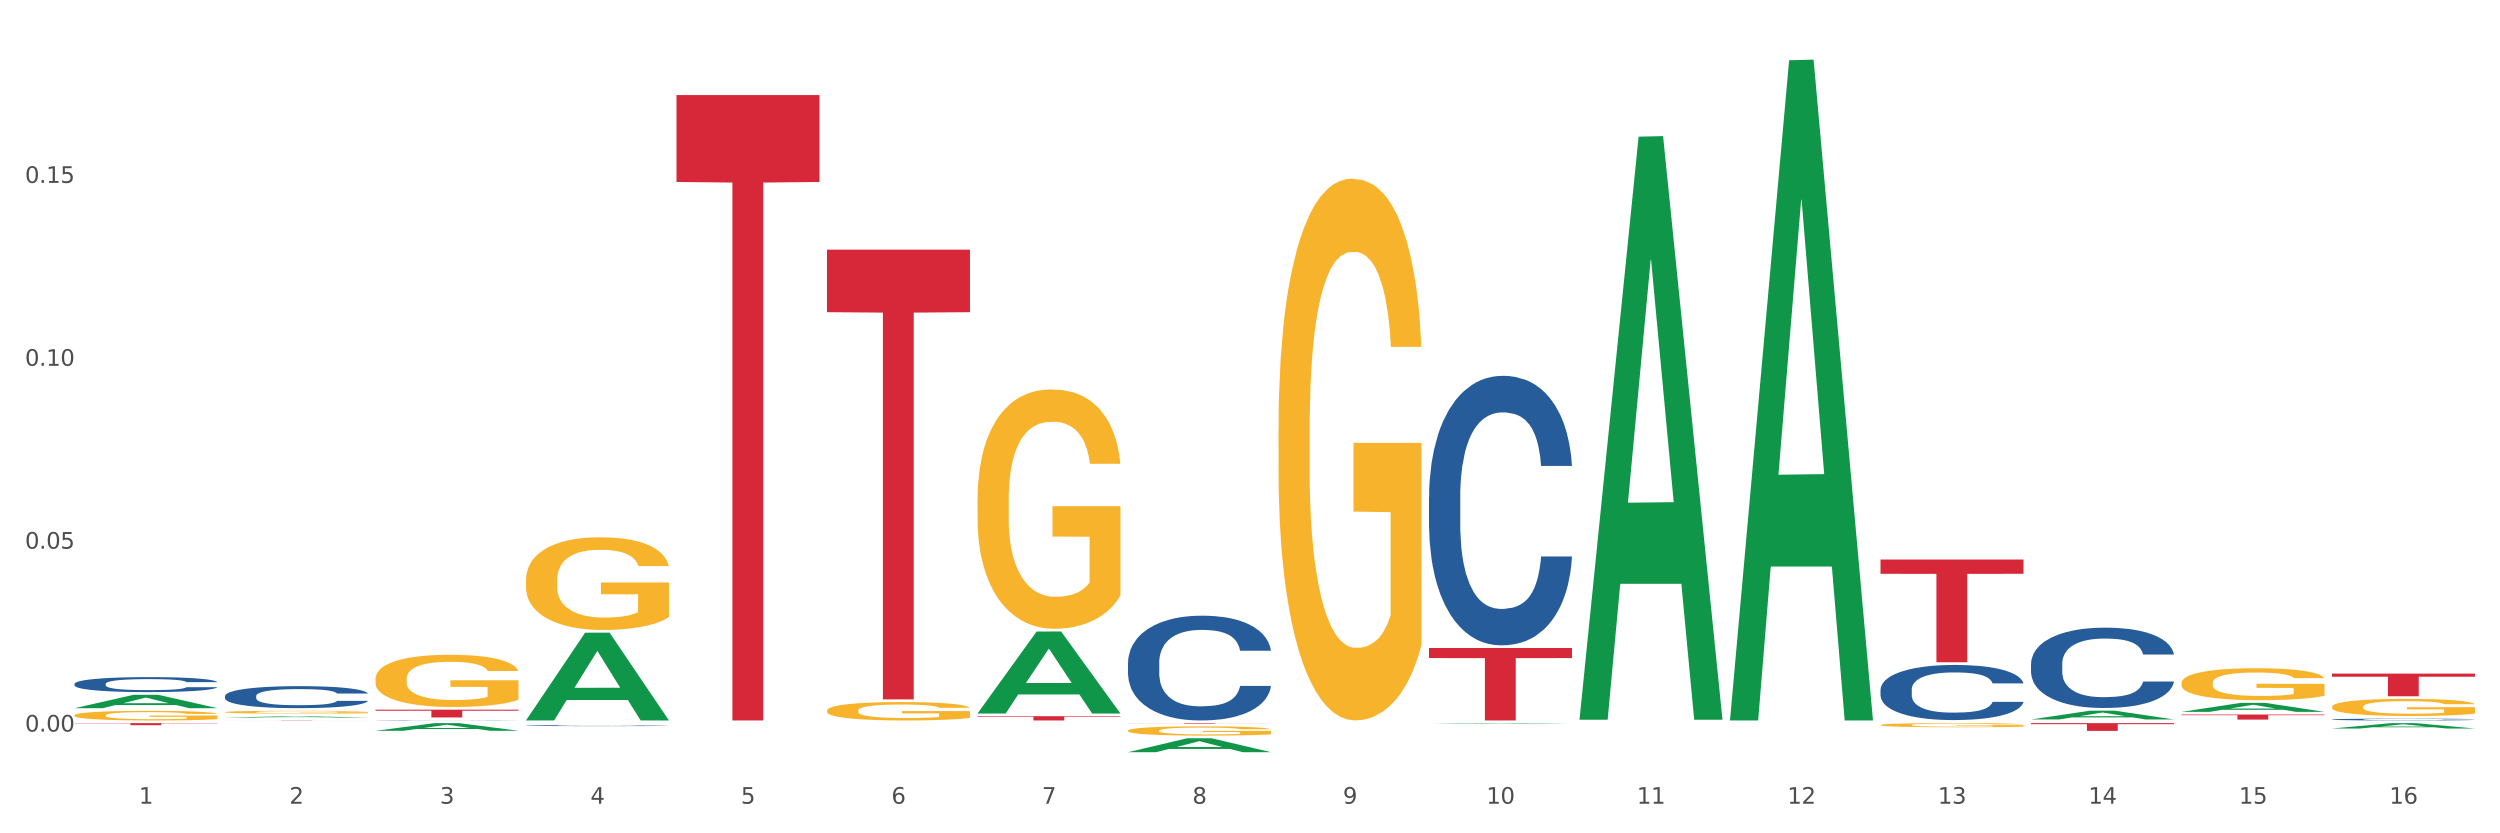 <?xml version="1.0" encoding="utf-8" standalone="no"?>
<!DOCTYPE svg PUBLIC "-//W3C//DTD SVG 1.1//EN"
  "http://www.w3.org/Graphics/SVG/1.1/DTD/svg11.dtd">
<svg xmlns:xlink="http://www.w3.org/1999/xlink" width="1080pt" height="360pt" viewBox="0 0 1080 360" xmlns="http://www.w3.org/2000/svg" version="1.1">
 <rect x="0" y="0" width="1080" height="360" fill="#333333" stroke="none"/>
 <defs>
  <style type="text/css">*{stroke-linejoin: round; stroke-linecap: butt}</style>
 </defs>
 <g id="figure_1">
  <g id="patch_1">
   <path d="M 0 360 
L 1080 360 
L 1080 0 
L 0 0 
z
" style="fill: #ffffff; stroke: #ffffff; stroke-linejoin: miter"/>
  </g>
  <g id="axes_1">
   <g id="matplotlib.axis_1">
    <g id="xtick_1">
     <g id="text_1">
      <!-- 1 -->
      <g style="fill: #4d4d4d" transform="translate(60.004 347.204) scale(0.096 -0.096)">
       <defs>
        <path id="DejaVuSans-31" d="M 794 531 
L 1825 531 
L 1825 4091 
L 703 3866 
L 703 4441 
L 1819 4666 
L 2450 4666 
L 2450 531 
L 3481 531 
L 3481 0 
L 794 0 
L 794 531 
z
" transform="scale(0.016)"/>
       </defs>
       <use xlink:href="#DejaVuSans-31"/>
      </g>
     </g>
    </g>
    <g id="xtick_2">
     <g id="text_2">
      <!-- 2 -->
      <g style="fill: #4d4d4d" transform="translate(125.021 347.204) scale(0.096 -0.096)">
       <defs>
        <path id="DejaVuSans-32" d="M 1228 531 
L 3431 531 
L 3431 0 
L 469 0 
L 469 531 
Q 828 903 1448 1529 
Q 2069 2156 2228 2338 
Q 2531 2678 2651 2914 
Q 2772 3150 2772 3378 
Q 2772 3750 2511 3984 
Q 2250 4219 1831 4219 
Q 1534 4219 1204 4116 
Q 875 4013 500 3803 
L 500 4441 
Q 881 4594 1212 4672 
Q 1544 4750 1819 4750 
Q 2544 4750 2975 4387 
Q 3406 4025 3406 3419 
Q 3406 3131 3298 2873 
Q 3191 2616 2906 2266 
Q 2828 2175 2409 1742 
Q 1991 1309 1228 531 
z
" transform="scale(0.016)"/>
       </defs>
       <use xlink:href="#DejaVuSans-32"/>
      </g>
     </g>
    </g>
    <g id="xtick_3">
     <g id="text_3">
      <!-- 3 -->
      <g style="fill: #4d4d4d" transform="translate(190.039 347.204) scale(0.096 -0.096)">
       <defs>
        <path id="DejaVuSans-33" d="M 2597 2516 
Q 3050 2419 3304 2112 
Q 3559 1806 3559 1356 
Q 3559 666 3084 287 
Q 2609 -91 1734 -91 
Q 1441 -91 1130 -33 
Q 819 25 488 141 
L 488 750 
Q 750 597 1062 519 
Q 1375 441 1716 441 
Q 2309 441 2620 675 
Q 2931 909 2931 1356 
Q 2931 1769 2642 2001 
Q 2353 2234 1838 2234 
L 1294 2234 
L 1294 2753 
L 1863 2753 
Q 2328 2753 2575 2939 
Q 2822 3125 2822 3475 
Q 2822 3834 2567 4026 
Q 2313 4219 1838 4219 
Q 1578 4219 1281 4162 
Q 984 4106 628 3988 
L 628 4550 
Q 988 4650 1302 4700 
Q 1616 4750 1894 4750 
Q 2613 4750 3031 4423 
Q 3450 4097 3450 3541 
Q 3450 3153 3228 2886 
Q 3006 2619 2597 2516 
z
" transform="scale(0.016)"/>
       </defs>
       <use xlink:href="#DejaVuSans-33"/>
      </g>
     </g>
    </g>
    <g id="xtick_4">
     <g id="text_4">
      <!-- 4 -->
      <g style="fill: #4d4d4d" transform="translate(255.056 347.204) scale(0.096 -0.096)">
       <defs>
        <path id="DejaVuSans-34" d="M 2419 4116 
L 825 1625 
L 2419 1625 
L 2419 4116 
z
M 2253 4666 
L 3047 4666 
L 3047 1625 
L 3713 1625 
L 3713 1100 
L 3047 1100 
L 3047 0 
L 2419 0 
L 2419 1100 
L 313 1100 
L 313 1709 
L 2253 4666 
z
" transform="scale(0.016)"/>
       </defs>
       <use xlink:href="#DejaVuSans-34"/>
      </g>
     </g>
    </g>
    <g id="xtick_5">
     <g id="text_5">
      <!-- 5 -->
      <g style="fill: #4d4d4d" transform="translate(320.073 347.204) scale(0.096 -0.096)">
       <defs>
        <path id="DejaVuSans-35" d="M 691 4666 
L 3169 4666 
L 3169 4134 
L 1269 4134 
L 1269 2991 
Q 1406 3038 1543 3061 
Q 1681 3084 1819 3084 
Q 2600 3084 3056 2656 
Q 3513 2228 3513 1497 
Q 3513 744 3044 326 
Q 2575 -91 1722 -91 
Q 1428 -91 1123 -41 
Q 819 9 494 109 
L 494 744 
Q 775 591 1075 516 
Q 1375 441 1709 441 
Q 2250 441 2565 725 
Q 2881 1009 2881 1497 
Q 2881 1984 2565 2268 
Q 2250 2553 1709 2553 
Q 1456 2553 1204 2497 
Q 953 2441 691 2322 
L 691 4666 
z
" transform="scale(0.016)"/>
       </defs>
       <use xlink:href="#DejaVuSans-35"/>
      </g>
     </g>
    </g>
    <g id="xtick_6">
     <g id="text_6">
      <!-- 6 -->
      <g style="fill: #4d4d4d" transform="translate(385.09 347.204) scale(0.096 -0.096)">
       <defs>
        <path id="DejaVuSans-36" d="M 2113 2584 
Q 1688 2584 1439 2293 
Q 1191 2003 1191 1497 
Q 1191 994 1439 701 
Q 1688 409 2113 409 
Q 2538 409 2786 701 
Q 3034 994 3034 1497 
Q 3034 2003 2786 2293 
Q 2538 2584 2113 2584 
z
M 3366 4563 
L 3366 3988 
Q 3128 4100 2886 4159 
Q 2644 4219 2406 4219 
Q 1781 4219 1451 3797 
Q 1122 3375 1075 2522 
Q 1259 2794 1537 2939 
Q 1816 3084 2150 3084 
Q 2853 3084 3261 2657 
Q 3669 2231 3669 1497 
Q 3669 778 3244 343 
Q 2819 -91 2113 -91 
Q 1303 -91 875 529 
Q 447 1150 447 2328 
Q 447 3434 972 4092 
Q 1497 4750 2381 4750 
Q 2619 4750 2861 4703 
Q 3103 4656 3366 4563 
z
" transform="scale(0.016)"/>
       </defs>
       <use xlink:href="#DejaVuSans-36"/>
      </g>
     </g>
    </g>
    <g id="xtick_7">
     <g id="text_7">
      <!-- 7 -->
      <g style="fill: #4d4d4d" transform="translate(450.108 347.204) scale(0.096 -0.096)">
       <defs>
        <path id="DejaVuSans-37" d="M 525 4666 
L 3525 4666 
L 3525 4397 
L 1831 0 
L 1172 0 
L 2766 4134 
L 525 4134 
L 525 4666 
z
" transform="scale(0.016)"/>
       </defs>
       <use xlink:href="#DejaVuSans-37"/>
      </g>
     </g>
    </g>
    <g id="xtick_8">
     <g id="text_8">
      <!-- 8 -->
      <g style="fill: #4d4d4d" transform="translate(515.125 347.204) scale(0.096 -0.096)">
       <defs>
        <path id="DejaVuSans-38" d="M 2034 2216 
Q 1584 2216 1326 1975 
Q 1069 1734 1069 1313 
Q 1069 891 1326 650 
Q 1584 409 2034 409 
Q 2484 409 2743 651 
Q 3003 894 3003 1313 
Q 3003 1734 2745 1975 
Q 2488 2216 2034 2216 
z
M 1403 2484 
Q 997 2584 770 2862 
Q 544 3141 544 3541 
Q 544 4100 942 4425 
Q 1341 4750 2034 4750 
Q 2731 4750 3128 4425 
Q 3525 4100 3525 3541 
Q 3525 3141 3298 2862 
Q 3072 2584 2669 2484 
Q 3125 2378 3379 2068 
Q 3634 1759 3634 1313 
Q 3634 634 3220 271 
Q 2806 -91 2034 -91 
Q 1263 -91 848 271 
Q 434 634 434 1313 
Q 434 1759 690 2068 
Q 947 2378 1403 2484 
z
M 1172 3481 
Q 1172 3119 1398 2916 
Q 1625 2713 2034 2713 
Q 2441 2713 2670 2916 
Q 2900 3119 2900 3481 
Q 2900 3844 2670 4047 
Q 2441 4250 2034 4250 
Q 1625 4250 1398 4047 
Q 1172 3844 1172 3481 
z
" transform="scale(0.016)"/>
       </defs>
       <use xlink:href="#DejaVuSans-38"/>
      </g>
     </g>
    </g>
    <g id="xtick_9">
     <g id="text_9">
      <!-- 9 -->
      <g style="fill: #4d4d4d" transform="translate(580.142 347.204) scale(0.096 -0.096)">
       <defs>
        <path id="DejaVuSans-39" d="M 703 97 
L 703 672 
Q 941 559 1184 500 
Q 1428 441 1663 441 
Q 2288 441 2617 861 
Q 2947 1281 2994 2138 
Q 2813 1869 2534 1725 
Q 2256 1581 1919 1581 
Q 1219 1581 811 2004 
Q 403 2428 403 3163 
Q 403 3881 828 4315 
Q 1253 4750 1959 4750 
Q 2769 4750 3195 4129 
Q 3622 3509 3622 2328 
Q 3622 1225 3098 567 
Q 2575 -91 1691 -91 
Q 1453 -91 1209 -44 
Q 966 3 703 97 
z
M 1959 2075 
Q 2384 2075 2632 2365 
Q 2881 2656 2881 3163 
Q 2881 3666 2632 3958 
Q 2384 4250 1959 4250 
Q 1534 4250 1286 3958 
Q 1038 3666 1038 3163 
Q 1038 2656 1286 2365 
Q 1534 2075 1959 2075 
z
" transform="scale(0.016)"/>
       </defs>
       <use xlink:href="#DejaVuSans-39"/>
      </g>
     </g>
    </g>
    <g id="xtick_10">
     <g id="text_10">
      <!-- 10 -->
      <g style="fill: #4d4d4d" transform="translate(642.105 347.204) scale(0.096 -0.096)">
       <defs>
        <path id="DejaVuSans-30" d="M 2034 4250 
Q 1547 4250 1301 3770 
Q 1056 3291 1056 2328 
Q 1056 1369 1301 889 
Q 1547 409 2034 409 
Q 2525 409 2770 889 
Q 3016 1369 3016 2328 
Q 3016 3291 2770 3770 
Q 2525 4250 2034 4250 
z
M 2034 4750 
Q 2819 4750 3233 4129 
Q 3647 3509 3647 2328 
Q 3647 1150 3233 529 
Q 2819 -91 2034 -91 
Q 1250 -91 836 529 
Q 422 1150 422 2328 
Q 422 3509 836 4129 
Q 1250 4750 2034 4750 
z
" transform="scale(0.016)"/>
       </defs>
       <use xlink:href="#DejaVuSans-31"/>
       <use xlink:href="#DejaVuSans-30" transform="translate(63.623 0)"/>
      </g>
     </g>
    </g>
    <g id="xtick_11">
     <g id="text_11">
      <!-- 11 -->
      <g style="fill: #4d4d4d" transform="translate(707.123 347.204) scale(0.096 -0.096)">
       <use xlink:href="#DejaVuSans-31"/>
       <use xlink:href="#DejaVuSans-31" transform="translate(63.623 0)"/>
      </g>
     </g>
    </g>
    <g id="xtick_12">
     <g id="text_12">
      <!-- 12 -->
      <g style="fill: #4d4d4d" transform="translate(772.14 347.204) scale(0.096 -0.096)">
       <use xlink:href="#DejaVuSans-31"/>
       <use xlink:href="#DejaVuSans-32" transform="translate(63.623 0)"/>
      </g>
     </g>
    </g>
    <g id="xtick_13">
     <g id="text_13">
      <!-- 13 -->
      <g style="fill: #4d4d4d" transform="translate(837.157 347.204) scale(0.096 -0.096)">
       <use xlink:href="#DejaVuSans-31"/>
       <use xlink:href="#DejaVuSans-33" transform="translate(63.623 0)"/>
      </g>
     </g>
    </g>
    <g id="xtick_14">
     <g id="text_14">
      <!-- 14 -->
      <g style="fill: #4d4d4d" transform="translate(902.174 347.204) scale(0.096 -0.096)">
       <use xlink:href="#DejaVuSans-31"/>
       <use xlink:href="#DejaVuSans-34" transform="translate(63.623 0)"/>
      </g>
     </g>
    </g>
    <g id="xtick_15">
     <g id="text_15">
      <!-- 15 -->
      <g style="fill: #4d4d4d" transform="translate(967.192 347.204) scale(0.096 -0.096)">
       <use xlink:href="#DejaVuSans-31"/>
       <use xlink:href="#DejaVuSans-35" transform="translate(63.623 0)"/>
      </g>
     </g>
    </g>
    <g id="xtick_16">
     <g id="text_16">
      <!-- 16 -->
      <g style="fill: #4d4d4d" transform="translate(1032.209 347.204) scale(0.096 -0.096)">
       <use xlink:href="#DejaVuSans-31"/>
       <use xlink:href="#DejaVuSans-36" transform="translate(63.623 0)"/>
      </g>
     </g>
    </g>
    <g id="xtick_17"/>
    <g id="xtick_18"/>
    <g id="xtick_19"/>
    <g id="xtick_20"/>
    <g id="xtick_21"/>
    <g id="xtick_22"/>
    <g id="xtick_23"/>
    <g id="xtick_24"/>
    <g id="xtick_25"/>
    <g id="xtick_26"/>
    <g id="xtick_27"/>
    <g id="xtick_28"/>
    <g id="xtick_29"/>
    <g id="xtick_30"/>
    <g id="xtick_31"/>
   </g>
   <g id="matplotlib.axis_2">
    <g id="ytick_1">
     <g id="text_17">
      <!-- 0.00 -->
      <g style="fill: #4d4d4d" transform="translate(10.8 316.037) scale(0.096 -0.096)">
       <defs>
        <path id="DejaVuSans-2e" d="M 684 794 
L 1344 794 
L 1344 0 
L 684 0 
L 684 794 
z
" transform="scale(0.016)"/>
       </defs>
       <use xlink:href="#DejaVuSans-30"/>
       <use xlink:href="#DejaVuSans-2e" transform="translate(63.623 0)"/>
       <use xlink:href="#DejaVuSans-30" transform="translate(95.41 0)"/>
       <use xlink:href="#DejaVuSans-30" transform="translate(159.033 0)"/>
      </g>
     </g>
    </g>
    <g id="ytick_2">
     <g id="text_18">
      <!-- 0.05 -->
      <g style="fill: #4d4d4d" transform="translate(10.8 237.026) scale(0.096 -0.096)">
       <use xlink:href="#DejaVuSans-30"/>
       <use xlink:href="#DejaVuSans-2e" transform="translate(63.623 0)"/>
       <use xlink:href="#DejaVuSans-30" transform="translate(95.41 0)"/>
       <use xlink:href="#DejaVuSans-35" transform="translate(159.033 0)"/>
      </g>
     </g>
    </g>
    <g id="ytick_3">
     <g id="text_19">
      <!-- 0.10 -->
      <g style="fill: #4d4d4d" transform="translate(10.8 158.015) scale(0.096 -0.096)">
       <use xlink:href="#DejaVuSans-30"/>
       <use xlink:href="#DejaVuSans-2e" transform="translate(63.623 0)"/>
       <use xlink:href="#DejaVuSans-31" transform="translate(95.41 0)"/>
       <use xlink:href="#DejaVuSans-30" transform="translate(159.033 0)"/>
      </g>
     </g>
    </g>
    <g id="ytick_4">
     <g id="text_20">
      <!-- 0.15 -->
      <g style="fill: #4d4d4d" transform="translate(10.8 79.004) scale(0.096 -0.096)">
       <use xlink:href="#DejaVuSans-30"/>
       <use xlink:href="#DejaVuSans-2e" transform="translate(63.623 0)"/>
       <use xlink:href="#DejaVuSans-31" transform="translate(95.41 0)"/>
       <use xlink:href="#DejaVuSans-35" transform="translate(159.033 0)"/>
      </g>
     </g>
    </g>
    <g id="ytick_5"/>
    <g id="ytick_6"/>
    <g id="ytick_7"/>
    <g id="ytick_8"/>
   </g>
   <g id="PolyCollection_1">
    <path d="M 32.175 305.94 
L 32.239 305.935 
L 57.709 300.145 
L 68.28 300.14 
L 93.941 305.951 
L 81.715 305.951 
L 76.176 304.598 
L 49.877 304.598 
L 49.686 304.62 
L 44.337 305.951 
L 32.175 305.951 
L 32.175 305.94 
L 53.188 303.79 
L 72.864 303.785 
L 63.122 301.378 
L 62.995 301.368 
L 62.867 301.384 
L 53.125 303.785 
L 53.188 303.79 
L 32.175 305.94 
z
" clip-path="url(#pf010e3869d)" style="fill: #109648"/>
    <path d="M 97.192 309.994 
L 97.256 309.994 
L 122.727 309.443 
L 133.297 309.442 
L 158.959 309.995 
L 146.733 309.995 
L 141.193 309.866 
L 114.894 309.866 
L 114.703 309.868 
L 109.354 309.995 
L 97.192 309.995 
L 97.192 309.994 
L 118.206 309.789 
L 137.882 309.789 
L 128.139 309.56 
L 128.012 309.559 
L 127.884 309.561 
L 118.142 309.789 
L 118.206 309.789 
L 97.192 309.994 
z
" clip-path="url(#pf010e3869d)" style="fill: #109648"/>
    <path d="M 162.209 315.687 
L 162.273 315.684 
L 187.744 312.393 
L 198.314 312.389 
L 223.976 315.693 
L 211.75 315.693 
L 206.21 314.924 
L 179.912 314.924 
L 179.721 314.936 
L 174.372 315.693 
L 162.209 315.693 
L 162.209 315.687 
L 183.223 314.465 
L 202.899 314.462 
L 193.156 313.094 
L 193.029 313.087 
L 192.902 313.097 
L 183.159 314.462 
L 183.223 314.465 
L 162.209 315.687 
z
" clip-path="url(#pf010e3869d)" style="fill: #109648"/>
    <path d="M 227.227 311.172 
L 227.29 311.136 
L 252.761 273.33 
L 263.331 273.295 
L 288.993 311.243 
L 276.767 311.243 
L 271.227 302.406 
L 244.929 302.406 
L 244.738 302.549 
L 239.389 311.243 
L 227.227 311.243 
L 227.227 311.172 
L 248.24 297.133 
L 267.916 297.097 
L 258.174 281.383 
L 258.046 281.312 
L 257.919 281.419 
L 248.176 297.097 
L 248.24 297.133 
L 227.227 311.172 
z
" clip-path="url(#pf010e3869d)" style="fill: #109648"/>
    <path d="M 617.33 279.94 
L 679.097 279.94 
L 679.097 284.29 
L 654.8 284.32 
L 654.8 311.243 
L 641.481 311.243 
L 641.481 284.32 
L 617.33 284.29 
L 617.33 279.97 
L 617.33 279.94 
z
" clip-path="url(#pf010e3869d)" style="fill: #d62839"/>
    <path d="M 487.296 312.389 
L 549.062 312.389 
L 549.062 312.424 
L 524.765 312.424 
L 524.765 312.636 
L 511.446 312.636 
L 511.446 312.424 
L 487.296 312.424 
L 487.296 312.39 
L 487.296 312.389 
z
" clip-path="url(#pf010e3869d)" style="fill: #d62839"/>
    <path d="M 422.278 309.401 
L 484.045 309.401 
L 484.045 309.657 
L 459.748 309.659 
L 459.748 311.243 
L 446.429 311.243 
L 446.429 309.659 
L 422.278 309.657 
L 422.278 309.403 
L 422.278 309.401 
z
" clip-path="url(#pf010e3869d)" style="fill: #d62839"/>
    <path d="M 357.261 107.865 
L 419.028 107.865 
L 419.028 134.864 
L 394.731 135.047 
L 394.731 302.15 
L 381.412 302.15 
L 381.412 135.047 
L 357.261 134.864 
L 357.261 108.048 
L 357.261 107.865 
z
" clip-path="url(#pf010e3869d)" style="fill: #d62839"/>
    <path d="M 292.244 41.07 
L 354.01 41.07 
L 354.01 78.615 
L 329.714 78.869 
L 329.714 311.243 
L 316.394 311.243 
L 316.394 78.869 
L 292.244 78.615 
L 292.244 41.324 
L 292.244 41.07 
z
" clip-path="url(#pf010e3869d)" style="fill: #d62839"/>
    <path d="M 162.209 306.567 
L 223.976 306.567 
L 223.976 307.036 
L 199.679 307.039 
L 199.679 309.94 
L 186.36 309.94 
L 186.36 307.039 
L 162.209 307.036 
L 162.209 306.571 
L 162.209 306.567 
z
" clip-path="url(#pf010e3869d)" style="fill: #d62839"/>
    <path d="M 97.192 311.142 
L 158.959 311.142 
L 158.959 311.156 
L 134.662 311.156 
L 134.662 311.243 
L 121.343 311.243 
L 121.343 311.156 
L 97.192 311.156 
L 97.192 311.142 
L 97.192 311.142 
z
" clip-path="url(#pf010e3869d)" style="fill: #d62839"/>
    <path d="M 32.175 312.389 
L 93.941 312.389 
L 93.941 312.515 
L 69.645 312.516 
L 69.645 313.294 
L 56.325 313.294 
L 56.325 312.516 
L 32.175 312.515 
L 32.175 312.39 
L 32.175 312.389 
z
" clip-path="url(#pf010e3869d)" style="fill: #d62839"/>
    <path d="M 1007.434 314.714 
L 1007.497 314.712 
L 1032.968 312.392 
L 1043.538 312.389 
L 1069.2 314.718 
L 1056.974 314.718 
L 1051.434 314.176 
L 1025.136 314.176 
L 1024.945 314.185 
L 1019.596 314.718 
L 1007.434 314.718 
L 1007.434 314.714 
L 1028.447 313.852 
L 1048.123 313.85 
L 1038.38 312.886 
L 1038.253 312.881 
L 1038.126 312.888 
L 1028.383 313.85 
L 1028.447 313.852 
L 1007.434 314.714 
z
" clip-path="url(#pf010e3869d)" style="fill: #109648"/>
    <path d="M 942.416 307.521 
L 942.48 307.517 
L 967.951 303.641 
L 978.521 303.637 
L 1004.183 307.528 
L 991.957 307.528 
L 986.417 306.622 
L 960.118 306.622 
L 959.927 306.637 
L 954.579 307.528 
L 942.416 307.528 
L 942.416 307.521 
L 963.43 306.081 
L 983.106 306.078 
L 973.363 304.467 
L 973.236 304.459 
L 973.109 304.47 
L 963.366 306.078 
L 963.43 306.081 
L 942.416 307.521 
z
" clip-path="url(#pf010e3869d)" style="fill: #109648"/>
    <path d="M 877.399 310.809 
L 877.463 310.806 
L 902.933 307.005 
L 913.504 307.002 
L 939.166 310.816 
L 926.94 310.816 
L 921.4 309.928 
L 895.101 309.928 
L 894.91 309.942 
L 889.561 310.816 
L 877.399 310.816 
L 877.399 310.809 
L 898.412 309.398 
L 918.089 309.394 
L 908.346 307.815 
L 908.219 307.808 
L 908.091 307.818 
L 898.349 309.394 
L 898.412 309.398 
L 877.399 310.809 
z
" clip-path="url(#pf010e3869d)" style="fill: #109648"/>
    <path d="M 747.365 310.695 
L 747.428 310.427 
L 772.899 26.028 
L 783.469 25.759 
L 809.131 311.231 
L 796.905 311.231 
L 791.365 244.755 
L 765.067 244.755 
L 764.876 245.827 
L 759.527 311.231 
L 747.365 311.231 
L 747.365 310.695 
L 768.378 205.084 
L 788.054 204.816 
L 778.312 86.606 
L 778.184 86.07 
L 778.057 86.875 
L 768.314 204.816 
L 768.378 205.084 
L 747.365 310.695 
z
" clip-path="url(#pf010e3869d)" style="fill: #109648"/>
    <path d="M 1007.434 290.987 
L 1069.2 290.987 
L 1069.2 292.348 
L 1044.903 292.357 
L 1044.903 300.775 
L 1031.584 300.775 
L 1031.584 292.357 
L 1007.434 292.348 
L 1007.434 290.997 
L 1007.434 290.987 
z
" clip-path="url(#pf010e3869d)" style="fill: #d62839"/>
    <path d="M 942.416 308.675 
L 1004.183 308.675 
L 1004.183 308.978 
L 979.886 308.98 
L 979.886 310.858 
L 966.567 310.858 
L 966.567 308.98 
L 942.416 308.978 
L 942.416 308.677 
L 942.416 308.675 
z
" clip-path="url(#pf010e3869d)" style="fill: #d62839"/>
    <path d="M 877.399 312.389 
L 939.166 312.389 
L 939.166 312.853 
L 914.869 312.857 
L 914.869 315.728 
L 901.549 315.728 
L 901.549 312.857 
L 877.399 312.853 
L 877.399 312.393 
L 877.399 312.389 
z
" clip-path="url(#pf010e3869d)" style="fill: #d62839"/>
    <path d="M 812.382 241.71 
L 874.148 241.71 
L 874.148 247.88 
L 849.852 247.922 
L 849.852 286.11 
L 836.532 286.11 
L 836.532 247.922 
L 812.382 247.88 
L 812.382 241.752 
L 812.382 241.71 
z
" clip-path="url(#pf010e3869d)" style="fill: #d62839"/>
    <path d="M 162.209 293.29 
L 162.282 293.269 
L 162.282 292.528 
L 162.428 291.889 
L 163.157 290.344 
L 164.251 289.067 
L 165.054 288.388 
L 165.856 287.832 
L 166.804 287.276 
L 167.97 286.699 
L 170.085 285.854 
L 171.398 285.422 
L 173.002 284.969 
L 175.919 284.31 
L 178.034 283.939 
L 180.222 283.63 
L 183.795 283.259 
L 186.128 283.095 
L 188.608 282.971 
L 191.598 282.889 
L 193.858 282.868 
L 198.817 282.93 
L 203.047 283.115 
L 205.089 283.259 
L 207.714 283.506 
L 209.099 283.671 
L 211.36 284.001 
L 213.694 284.433 
L 215.298 284.804 
L 217.704 285.504 
L 219.528 286.205 
L 221.205 287.07 
L 222.08 287.667 
L 222.736 288.223 
L 223.32 288.861 
L 223.903 289.871 
L 210.777 289.871 
L 210.266 289.15 
L 209.464 288.47 
L 208.297 287.811 
L 207.276 287.399 
L 205.526 286.884 
L 203.922 286.555 
L 202.245 286.308 
L 200.203 286.102 
L 198.598 285.999 
L 196.338 285.916 
L 191.889 285.937 
L 188.9 286.102 
L 186.858 286.308 
L 185.545 286.493 
L 184.378 286.699 
L 183.066 286.987 
L 181.534 287.42 
L 180.44 287.811 
L 179.347 288.305 
L 178.471 288.8 
L 177.669 289.376 
L 177.013 289.994 
L 176.503 290.633 
L 176.065 291.415 
L 175.7 292.713 
L 175.7 295.535 
L 175.846 296.173 
L 176.211 297.018 
L 176.648 297.656 
L 177.378 298.418 
L 178.034 298.933 
L 179.274 299.674 
L 180.659 300.292 
L 181.753 300.684 
L 182.847 301.013 
L 184.743 301.466 
L 186.858 301.837 
L 188.681 302.064 
L 191.16 302.27 
L 192.837 302.352 
L 194.296 302.393 
L 197.869 302.393 
L 200.422 302.331 
L 203.266 302.187 
L 205.453 302.002 
L 207.276 301.775 
L 209.318 301.405 
L 210.631 301.054 
L 210.631 296.75 
L 194.588 296.729 
L 194.588 293.866 
L 223.976 293.866 
L 223.976 302.27 
L 222.736 302.702 
L 221.351 303.093 
L 219.892 303.444 
L 217.704 303.876 
L 215.079 304.288 
L 212.746 304.576 
L 210.266 304.824 
L 207.349 305.05 
L 203.557 305.256 
L 201.224 305.338 
L 198.307 305.4 
L 194.879 305.421 
L 191.889 305.38 
L 188.972 305.277 
L 185.91 305.091 
L 182.92 304.824 
L 180.659 304.556 
L 178.399 304.226 
L 175.992 303.794 
L 174.096 303.382 
L 172.638 303.011 
L 171.033 302.537 
L 169.283 301.919 
L 167.97 301.363 
L 166.804 300.787 
L 165.564 300.045 
L 164.689 299.407 
L 163.814 298.603 
L 163.303 298.006 
L 162.72 297.079 
L 162.282 295.782 
L 162.209 293.29 
z
" clip-path="url(#pf010e3869d)" style="fill: #f7b32b"/>
    <path d="M 97.192 307.635 
L 97.265 307.634 
L 97.265 307.593 
L 97.411 307.558 
L 98.14 307.474 
L 99.234 307.405 
L 100.036 307.368 
L 100.838 307.337 
L 101.786 307.307 
L 102.953 307.276 
L 105.068 307.23 
L 106.381 307.206 
L 107.985 307.181 
L 110.902 307.146 
L 113.017 307.125 
L 115.204 307.109 
L 118.778 307.088 
L 121.111 307.079 
L 123.591 307.073 
L 126.58 307.068 
L 128.841 307.067 
L 133.8 307.07 
L 138.03 307.08 
L 140.071 307.088 
L 142.697 307.102 
L 144.082 307.111 
L 146.343 307.129 
L 148.676 307.152 
L 150.281 307.172 
L 152.687 307.211 
L 154.51 307.249 
L 156.188 307.296 
L 157.063 307.328 
L 157.719 307.359 
L 158.302 307.394 
L 158.886 307.448 
L 145.759 307.448 
L 145.249 307.409 
L 144.447 307.372 
L 143.28 307.336 
L 142.259 307.314 
L 140.509 307.286 
L 138.905 307.268 
L 137.227 307.254 
L 135.185 307.243 
L 133.581 307.238 
L 131.321 307.233 
L 126.872 307.234 
L 123.882 307.243 
L 121.84 307.254 
L 120.528 307.264 
L 119.361 307.276 
L 118.048 307.291 
L 116.517 307.315 
L 115.423 307.336 
L 114.329 307.363 
L 113.454 307.39 
L 112.652 307.422 
L 111.996 307.455 
L 111.485 307.49 
L 111.048 307.533 
L 110.683 307.603 
L 110.683 307.757 
L 110.829 307.792 
L 111.194 307.838 
L 111.631 307.873 
L 112.36 307.914 
L 113.017 307.942 
L 114.256 307.983 
L 115.642 308.016 
L 116.736 308.038 
L 117.83 308.056 
L 119.726 308.08 
L 121.84 308.1 
L 123.664 308.113 
L 126.143 308.124 
L 127.82 308.128 
L 129.279 308.131 
L 132.852 308.131 
L 135.404 308.127 
L 138.248 308.119 
L 140.436 308.109 
L 142.259 308.097 
L 144.301 308.077 
L 145.614 308.058 
L 145.614 307.823 
L 129.57 307.822 
L 129.57 307.666 
L 158.959 307.666 
L 158.959 308.124 
L 157.719 308.148 
L 156.333 308.169 
L 154.875 308.188 
L 152.687 308.211 
L 150.062 308.234 
L 147.728 308.25 
L 145.249 308.263 
L 142.332 308.275 
L 138.54 308.287 
L 136.206 308.291 
L 133.289 308.295 
L 129.862 308.296 
L 126.872 308.293 
L 123.955 308.288 
L 120.892 308.278 
L 117.903 308.263 
L 115.642 308.249 
L 113.381 308.231 
L 110.975 308.207 
L 109.079 308.185 
L 107.62 308.164 
L 106.016 308.139 
L 104.266 308.105 
L 102.953 308.075 
L 101.786 308.043 
L 100.547 308.003 
L 99.672 307.968 
L 98.797 307.924 
L 98.286 307.892 
L 97.703 307.841 
L 97.265 307.771 
L 97.192 307.635 
z
" clip-path="url(#pf010e3869d)" style="fill: #f7b32b"/>
    <path d="M 422.278 216.024 
L 422.351 215.93 
L 422.351 212.53 
L 422.497 209.603 
L 423.226 202.52 
L 424.32 196.665 
L 425.122 193.549 
L 425.925 190.999 
L 426.873 188.449 
L 428.039 185.805 
L 430.154 181.933 
L 431.467 179.95 
L 433.071 177.872 
L 435.988 174.85 
L 438.103 173.15 
L 440.291 171.734 
L 443.864 170.034 
L 446.197 169.279 
L 448.677 168.712 
L 451.667 168.334 
L 453.927 168.24 
L 458.886 168.523 
L 463.116 169.373 
L 465.158 170.034 
L 467.783 171.167 
L 469.168 171.923 
L 471.429 173.434 
L 473.763 175.417 
L 475.367 177.117 
L 477.773 180.328 
L 479.596 183.538 
L 481.274 187.505 
L 482.149 190.243 
L 482.805 192.793 
L 483.389 195.721 
L 483.972 200.348 
L 470.846 200.348 
L 470.335 197.043 
L 469.533 193.926 
L 468.366 190.904 
L 467.345 189.016 
L 465.595 186.655 
L 463.991 185.144 
L 462.314 184.011 
L 460.272 183.066 
L 458.667 182.594 
L 456.407 182.216 
L 451.958 182.311 
L 448.969 183.066 
L 446.927 184.011 
L 445.614 184.86 
L 444.447 185.805 
L 443.135 187.127 
L 441.603 189.11 
L 440.509 190.904 
L 439.416 193.171 
L 438.54 195.437 
L 437.738 198.081 
L 437.082 200.915 
L 436.571 203.842 
L 436.134 207.431 
L 435.769 213.38 
L 435.769 226.318 
L 435.915 229.245 
L 436.28 233.117 
L 436.717 236.045 
L 437.447 239.539 
L 438.103 241.9 
L 439.343 245.299 
L 440.728 248.132 
L 441.822 249.927 
L 442.916 251.438 
L 444.812 253.515 
L 446.927 255.215 
L 448.75 256.254 
L 451.229 257.198 
L 452.906 257.576 
L 454.365 257.765 
L 457.938 257.765 
L 460.49 257.482 
L 463.334 256.82 
L 465.522 255.971 
L 467.345 254.932 
L 469.387 253.232 
L 470.7 251.627 
L 470.7 231.889 
L 454.657 231.795 
L 454.657 218.668 
L 484.045 218.668 
L 484.045 257.198 
L 482.805 259.181 
L 481.42 260.976 
L 479.961 262.581 
L 477.773 264.564 
L 475.148 266.453 
L 472.815 267.775 
L 470.335 268.908 
L 467.418 269.947 
L 463.626 270.891 
L 461.293 271.269 
L 458.376 271.552 
L 454.948 271.647 
L 451.958 271.458 
L 449.041 270.986 
L 445.979 270.136 
L 442.989 268.908 
L 440.728 267.681 
L 438.468 266.17 
L 436.061 264.186 
L 434.165 262.298 
L 432.707 260.598 
L 431.102 258.426 
L 429.352 255.593 
L 428.039 253.043 
L 426.873 250.399 
L 425.633 246.999 
L 424.758 244.072 
L 423.883 240.389 
L 423.372 237.65 
L 422.789 233.4 
L 422.351 227.451 
L 422.278 216.024 
z
" clip-path="url(#pf010e3869d)" style="fill: #f7b32b"/>
    <path d="M 357.261 306.969 
L 357.334 306.961 
L 357.334 306.7 
L 357.48 306.475 
L 358.209 305.931 
L 359.303 305.481 
L 360.105 305.242 
L 360.907 305.046 
L 361.855 304.85 
L 363.022 304.647 
L 365.137 304.349 
L 366.45 304.197 
L 368.054 304.037 
L 370.971 303.805 
L 373.086 303.674 
L 375.273 303.565 
L 378.847 303.435 
L 381.18 303.377 
L 383.66 303.333 
L 386.649 303.304 
L 388.91 303.297 
L 393.869 303.319 
L 398.098 303.384 
L 400.14 303.435 
L 402.766 303.522 
L 404.151 303.58 
L 406.412 303.696 
L 408.745 303.848 
L 410.35 303.979 
L 412.756 304.226 
L 414.579 304.472 
L 416.256 304.777 
L 417.132 304.988 
L 417.788 305.184 
L 418.371 305.408 
L 418.955 305.764 
L 405.828 305.764 
L 405.318 305.51 
L 404.516 305.271 
L 403.349 305.038 
L 402.328 304.893 
L 400.578 304.712 
L 398.974 304.596 
L 397.296 304.509 
L 395.254 304.436 
L 393.65 304.4 
L 391.39 304.371 
L 386.941 304.378 
L 383.951 304.436 
L 381.909 304.509 
L 380.597 304.574 
L 379.43 304.647 
L 378.117 304.748 
L 376.586 304.901 
L 375.492 305.038 
L 374.398 305.213 
L 373.523 305.387 
L 372.721 305.59 
L 372.065 305.808 
L 371.554 306.033 
L 371.117 306.308 
L 370.752 306.766 
L 370.752 307.76 
L 370.898 307.985 
L 371.263 308.282 
L 371.7 308.507 
L 372.429 308.776 
L 373.086 308.957 
L 374.325 309.218 
L 375.711 309.436 
L 376.805 309.574 
L 377.899 309.69 
L 379.795 309.85 
L 381.909 309.98 
L 383.733 310.06 
L 386.212 310.133 
L 387.889 310.162 
L 389.348 310.176 
L 392.921 310.176 
L 395.473 310.154 
L 398.317 310.104 
L 400.505 310.038 
L 402.328 309.958 
L 404.37 309.828 
L 405.683 309.704 
L 405.683 308.188 
L 389.639 308.181 
L 389.639 307.172 
L 419.028 307.172 
L 419.028 310.133 
L 417.788 310.285 
L 416.402 310.423 
L 414.944 310.546 
L 412.756 310.699 
L 410.131 310.844 
L 407.797 310.945 
L 405.318 311.032 
L 402.401 311.112 
L 398.609 311.185 
L 396.275 311.214 
L 393.358 311.236 
L 389.931 311.243 
L 386.941 311.228 
L 384.024 311.192 
L 380.961 311.127 
L 377.972 311.032 
L 375.711 310.938 
L 373.45 310.822 
L 371.044 310.67 
L 369.148 310.525 
L 367.689 310.394 
L 366.085 310.227 
L 364.335 310.009 
L 363.022 309.813 
L 361.855 309.61 
L 360.616 309.349 
L 359.741 309.124 
L 358.866 308.841 
L 358.355 308.63 
L 357.772 308.304 
L 357.334 307.847 
L 357.261 306.969 
z
" clip-path="url(#pf010e3869d)" style="fill: #f7b32b"/>
    <path d="M 227.227 250.615 
L 227.3 250.579 
L 227.3 249.263 
L 227.445 248.13 
L 228.175 245.388 
L 229.269 243.121 
L 230.071 241.915 
L 230.873 240.928 
L 231.821 239.941 
L 232.988 238.917 
L 235.102 237.418 
L 236.415 236.65 
L 238.019 235.846 
L 240.936 234.676 
L 243.051 234.018 
L 245.239 233.47 
L 248.812 232.812 
L 251.146 232.519 
L 253.625 232.3 
L 256.615 232.154 
L 258.876 232.117 
L 263.834 232.227 
L 268.064 232.556 
L 270.106 232.812 
L 272.731 233.25 
L 274.117 233.543 
L 276.377 234.128 
L 278.711 234.896 
L 280.315 235.554 
L 282.722 236.797 
L 284.545 238.04 
L 286.222 239.575 
L 287.097 240.635 
L 287.753 241.622 
L 288.337 242.756 
L 288.92 244.547 
L 275.794 244.547 
L 275.283 243.267 
L 274.481 242.061 
L 273.315 240.891 
L 272.294 240.16 
L 270.543 239.246 
L 268.939 238.661 
L 267.262 238.222 
L 265.22 237.857 
L 263.616 237.674 
L 261.355 237.528 
L 256.907 237.564 
L 253.917 237.857 
L 251.875 238.222 
L 250.562 238.551 
L 249.396 238.917 
L 248.083 239.429 
L 246.552 240.196 
L 245.458 240.891 
L 244.364 241.768 
L 243.489 242.646 
L 242.687 243.669 
L 242.03 244.766 
L 241.52 245.899 
L 241.082 247.289 
L 240.718 249.592 
L 240.718 254.6 
L 240.863 255.734 
L 241.228 257.232 
L 241.666 258.366 
L 242.395 259.718 
L 243.051 260.632 
L 244.291 261.948 
L 245.676 263.045 
L 246.77 263.74 
L 247.864 264.325 
L 249.76 265.129 
L 251.875 265.787 
L 253.698 266.189 
L 256.177 266.555 
L 257.855 266.701 
L 259.313 266.774 
L 262.886 266.774 
L 265.439 266.664 
L 268.283 266.408 
L 270.47 266.079 
L 272.294 265.677 
L 274.335 265.019 
L 275.648 264.398 
L 275.648 256.757 
L 259.605 256.721 
L 259.605 251.639 
L 288.993 251.639 
L 288.993 266.555 
L 287.753 267.322 
L 286.368 268.017 
L 284.909 268.639 
L 282.722 269.406 
L 280.096 270.137 
L 277.763 270.649 
L 275.283 271.088 
L 272.366 271.49 
L 268.574 271.856 
L 266.241 272.002 
L 263.324 272.112 
L 259.897 272.148 
L 256.907 272.075 
L 253.99 271.892 
L 250.927 271.563 
L 247.937 271.088 
L 245.676 270.613 
L 243.416 270.028 
L 241.009 269.26 
L 239.113 268.529 
L 237.655 267.871 
L 236.05 267.03 
L 234.3 265.933 
L 232.988 264.946 
L 231.821 263.923 
L 230.581 262.606 
L 229.706 261.473 
L 228.831 260.047 
L 228.321 258.987 
L 227.737 257.342 
L 227.3 255.039 
L 227.227 250.615 
z
" clip-path="url(#pf010e3869d)" style="fill: #f7b32b"/>
    <path d="M 32.175 309.013 
L 32.248 309.009 
L 32.248 308.873 
L 32.394 308.756 
L 33.123 308.472 
L 34.217 308.237 
L 35.019 308.112 
L 35.821 308.01 
L 36.769 307.908 
L 37.936 307.802 
L 40.051 307.646 
L 41.363 307.567 
L 42.968 307.484 
L 45.885 307.362 
L 47.999 307.294 
L 50.187 307.237 
L 53.76 307.169 
L 56.094 307.139 
L 58.573 307.116 
L 61.563 307.101 
L 63.824 307.097 
L 68.783 307.109 
L 73.012 307.143 
L 75.054 307.169 
L 77.679 307.215 
L 79.065 307.245 
L 81.326 307.306 
L 83.659 307.385 
L 85.263 307.453 
L 87.67 307.582 
L 89.493 307.711 
L 91.17 307.87 
L 92.045 307.979 
L 92.702 308.082 
L 93.285 308.199 
L 93.868 308.385 
L 80.742 308.385 
L 80.232 308.252 
L 79.43 308.127 
L 78.263 308.006 
L 77.242 307.93 
L 75.492 307.836 
L 73.887 307.775 
L 72.21 307.73 
L 70.168 307.692 
L 68.564 307.673 
L 66.303 307.658 
L 61.855 307.661 
L 58.865 307.692 
L 56.823 307.73 
L 55.511 307.764 
L 54.344 307.802 
L 53.031 307.855 
L 51.5 307.934 
L 50.406 308.006 
L 49.312 308.097 
L 48.437 308.188 
L 47.635 308.294 
L 46.979 308.407 
L 46.468 308.525 
L 46.031 308.669 
L 45.666 308.907 
L 45.666 309.426 
L 45.812 309.543 
L 46.176 309.698 
L 46.614 309.816 
L 47.343 309.956 
L 47.999 310.05 
L 49.239 310.187 
L 50.625 310.3 
L 51.719 310.372 
L 52.812 310.433 
L 54.708 310.516 
L 56.823 310.584 
L 58.646 310.626 
L 61.126 310.664 
L 62.803 310.679 
L 64.261 310.686 
L 67.835 310.686 
L 70.387 310.675 
L 73.231 310.649 
L 75.419 310.614 
L 77.242 310.573 
L 79.284 310.505 
L 80.596 310.44 
L 80.596 309.649 
L 64.553 309.645 
L 64.553 309.119 
L 93.941 309.119 
L 93.941 310.664 
L 92.702 310.743 
L 91.316 310.815 
L 89.858 310.879 
L 87.67 310.959 
L 85.045 311.035 
L 82.711 311.088 
L 80.232 311.133 
L 77.315 311.175 
L 73.523 311.213 
L 71.189 311.228 
L 68.272 311.239 
L 64.845 311.243 
L 61.855 311.235 
L 58.938 311.216 
L 55.875 311.182 
L 52.885 311.133 
L 50.625 311.084 
L 48.364 311.023 
L 45.958 310.944 
L 44.062 310.868 
L 42.603 310.8 
L 40.999 310.713 
L 39.249 310.599 
L 37.936 310.497 
L 36.769 310.391 
L 35.529 310.255 
L 34.654 310.137 
L 33.779 309.99 
L 33.269 309.88 
L 32.685 309.71 
L 32.248 309.471 
L 32.175 309.013 
z
" clip-path="url(#pf010e3869d)" style="fill: #f7b32b"/>
    <path d="M 97.192 300.686 
L 97.265 300.677 
L 97.265 300.434 
L 97.484 300.105 
L 98.287 299.497 
L 99.31 299.037 
L 101.062 298.499 
L 102.011 298.273 
L 103.252 298.021 
L 105.807 297.613 
L 108.728 297.266 
L 110.772 297.075 
L 112.305 296.954 
L 115.737 296.737 
L 117.708 296.641 
L 119.752 296.563 
L 121.505 296.511 
L 124.425 296.45 
L 126.761 296.424 
L 129.463 296.415 
L 131.726 296.424 
L 134.719 296.459 
L 139.1 296.563 
L 140.779 296.624 
L 143.042 296.728 
L 145.379 296.867 
L 147.277 297.006 
L 149.467 297.205 
L 151.731 297.466 
L 153.921 297.796 
L 155.454 298.099 
L 156.695 298.421 
L 157.79 298.811 
L 158.594 299.236 
L 158.959 299.592 
L 145.598 299.592 
L 145.233 299.271 
L 144.503 298.924 
L 143.773 298.69 
L 142.969 298.499 
L 141.728 298.282 
L 140.633 298.143 
L 138.808 297.978 
L 137.129 297.874 
L 135.741 297.813 
L 134.062 297.761 
L 130.485 297.709 
L 127.929 297.709 
L 126.323 297.726 
L 124.352 297.769 
L 122.673 297.83 
L 120.701 297.934 
L 119.168 298.047 
L 117.635 298.195 
L 116.759 298.299 
L 115.445 298.49 
L 114.569 298.646 
L 113.4 298.915 
L 112.743 299.106 
L 111.575 299.601 
L 111.064 299.966 
L 110.845 300.217 
L 110.699 300.495 
L 110.699 301.849 
L 111.137 302.457 
L 111.502 302.717 
L 112.086 303.013 
L 113.181 303.394 
L 114.788 303.768 
L 116.467 304.037 
L 117.854 304.202 
L 119.168 304.323 
L 120.482 304.419 
L 122.089 304.506 
L 123.403 304.558 
L 125.374 304.61 
L 127.71 304.636 
L 129.536 304.636 
L 133.259 304.592 
L 134.938 304.549 
L 136.545 304.488 
L 138.297 304.393 
L 139.684 304.289 
L 140.487 304.21 
L 141.801 304.045 
L 142.823 303.872 
L 143.7 303.672 
L 144.284 303.499 
L 144.941 303.238 
L 145.452 302.943 
L 145.598 302.787 
L 158.959 302.787 
L 158.667 303.099 
L 158.156 303.403 
L 157.133 303.811 
L 156.33 304.045 
L 155.089 304.332 
L 153.775 304.575 
L 151.95 304.844 
L 150.27 305.044 
L 148.518 305.217 
L 146.62 305.374 
L 143.188 305.591 
L 141.947 305.651 
L 139.319 305.756 
L 137.275 305.816 
L 134.281 305.877 
L 131.215 305.912 
L 128.002 305.92 
L 125.155 305.903 
L 122.016 305.851 
L 120.044 305.799 
L 117.854 305.721 
L 115.299 305.599 
L 112.889 305.452 
L 110.626 305.278 
L 108.509 305.078 
L 106.538 304.853 
L 103.982 304.48 
L 102.084 304.115 
L 100.697 303.776 
L 99.748 303.49 
L 98.798 303.125 
L 98.287 302.874 
L 97.484 302.266 
L 97.192 301.702 
L 97.192 300.686 
z
" clip-path="url(#pf010e3869d)" style="fill: #255c99"/>
    <path d="M 1007.434 305.334 
L 1007.507 305.328 
L 1007.507 305.085 
L 1007.652 304.876 
L 1008.382 304.37 
L 1009.475 303.952 
L 1010.278 303.729 
L 1011.08 303.547 
L 1012.028 303.365 
L 1013.195 303.176 
L 1015.309 302.9 
L 1016.622 302.758 
L 1018.226 302.61 
L 1021.143 302.394 
L 1023.258 302.273 
L 1025.446 302.171 
L 1029.019 302.05 
L 1031.353 301.996 
L 1033.832 301.956 
L 1036.822 301.929 
L 1039.083 301.922 
L 1044.041 301.942 
L 1048.271 302.003 
L 1050.313 302.05 
L 1052.938 302.131 
L 1054.324 302.185 
L 1056.584 302.293 
L 1058.918 302.435 
L 1060.522 302.556 
L 1062.929 302.785 
L 1064.752 303.014 
L 1066.429 303.298 
L 1067.304 303.493 
L 1067.96 303.675 
L 1068.544 303.884 
L 1069.127 304.215 
L 1056.001 304.215 
L 1055.49 303.979 
L 1054.688 303.756 
L 1053.521 303.54 
L 1052.5 303.406 
L 1050.75 303.237 
L 1049.146 303.129 
L 1047.469 303.048 
L 1045.427 302.981 
L 1043.823 302.947 
L 1041.562 302.92 
L 1037.114 302.927 
L 1034.124 302.981 
L 1032.082 303.048 
L 1030.769 303.109 
L 1029.602 303.176 
L 1028.29 303.271 
L 1026.758 303.412 
L 1025.665 303.54 
L 1024.571 303.702 
L 1023.696 303.864 
L 1022.893 304.053 
L 1022.237 304.255 
L 1021.727 304.464 
L 1021.289 304.721 
L 1020.925 305.145 
L 1020.925 306.069 
L 1021.07 306.278 
L 1021.435 306.555 
L 1021.873 306.764 
L 1022.602 307.013 
L 1023.258 307.182 
L 1024.498 307.425 
L 1025.883 307.627 
L 1026.977 307.755 
L 1028.071 307.863 
L 1029.967 308.011 
L 1032.082 308.133 
L 1033.905 308.207 
L 1036.384 308.274 
L 1038.062 308.301 
L 1039.52 308.315 
L 1043.093 308.315 
L 1045.646 308.295 
L 1048.49 308.248 
L 1050.677 308.187 
L 1052.5 308.113 
L 1054.542 307.991 
L 1055.855 307.877 
L 1055.855 306.467 
L 1039.812 306.46 
L 1039.812 305.523 
L 1069.2 305.523 
L 1069.2 308.274 
L 1067.96 308.416 
L 1066.575 308.544 
L 1065.116 308.659 
L 1062.929 308.8 
L 1060.303 308.935 
L 1057.97 309.03 
L 1055.49 309.111 
L 1052.573 309.185 
L 1048.781 309.252 
L 1046.448 309.279 
L 1043.531 309.3 
L 1040.103 309.306 
L 1037.114 309.293 
L 1034.197 309.259 
L 1031.134 309.198 
L 1028.144 309.111 
L 1025.883 309.023 
L 1023.623 308.915 
L 1021.216 308.774 
L 1019.32 308.639 
L 1017.862 308.517 
L 1016.257 308.362 
L 1014.507 308.16 
L 1013.195 307.978 
L 1012.028 307.789 
L 1010.788 307.546 
L 1009.913 307.337 
L 1009.038 307.074 
L 1008.527 306.879 
L 1007.944 306.575 
L 1007.507 306.15 
L 1007.434 305.334 
z
" clip-path="url(#pf010e3869d)" style="fill: #f7b32b"/>
    <path d="M 942.416 295.061 
L 942.489 295.049 
L 942.489 294.594 
L 942.635 294.203 
L 943.364 293.257 
L 944.458 292.475 
L 945.26 292.059 
L 946.063 291.718 
L 947.011 291.378 
L 948.177 291.025 
L 950.292 290.507 
L 951.605 290.243 
L 953.209 289.965 
L 956.126 289.561 
L 958.241 289.334 
L 960.429 289.145 
L 964.002 288.918 
L 966.335 288.817 
L 968.815 288.742 
L 971.805 288.691 
L 974.065 288.678 
L 979.024 288.716 
L 983.254 288.83 
L 985.296 288.918 
L 987.921 289.069 
L 989.306 289.17 
L 991.567 289.372 
L 993.901 289.637 
L 995.505 289.864 
L 997.911 290.293 
L 999.734 290.722 
L 1001.412 291.252 
L 1002.287 291.618 
L 1002.943 291.958 
L 1003.526 292.349 
L 1004.11 292.967 
L 990.984 292.967 
L 990.473 292.526 
L 989.671 292.109 
L 988.504 291.706 
L 987.483 291.454 
L 985.733 291.138 
L 984.129 290.936 
L 982.451 290.785 
L 980.41 290.659 
L 978.805 290.596 
L 976.545 290.545 
L 972.096 290.558 
L 969.106 290.659 
L 967.065 290.785 
L 965.752 290.899 
L 964.585 291.025 
L 963.273 291.201 
L 961.741 291.466 
L 960.647 291.706 
L 959.553 292.009 
L 958.678 292.311 
L 957.876 292.665 
L 957.22 293.043 
L 956.709 293.434 
L 956.272 293.913 
L 955.907 294.708 
L 955.907 296.436 
L 956.053 296.827 
L 956.418 297.344 
L 956.855 297.735 
L 957.585 298.202 
L 958.241 298.517 
L 959.481 298.972 
L 960.866 299.35 
L 961.96 299.59 
L 963.054 299.791 
L 964.95 300.069 
L 967.065 300.296 
L 968.888 300.435 
L 971.367 300.561 
L 973.044 300.611 
L 974.503 300.637 
L 978.076 300.637 
L 980.628 300.599 
L 983.472 300.51 
L 985.66 300.397 
L 987.483 300.258 
L 989.525 300.031 
L 990.838 299.817 
L 990.838 297.18 
L 974.795 297.168 
L 974.795 295.414 
L 1004.183 295.414 
L 1004.183 300.561 
L 1002.943 300.826 
L 1001.558 301.065 
L 1000.099 301.28 
L 997.911 301.545 
L 995.286 301.797 
L 992.953 301.974 
L 990.473 302.125 
L 987.556 302.264 
L 983.764 302.39 
L 981.431 302.44 
L 978.514 302.478 
L 975.086 302.491 
L 972.096 302.466 
L 969.179 302.403 
L 966.117 302.289 
L 963.127 302.125 
L 960.866 301.961 
L 958.605 301.759 
L 956.199 301.494 
L 954.303 301.242 
L 952.844 301.015 
L 951.24 300.725 
L 949.49 300.346 
L 948.177 300.006 
L 947.011 299.653 
L 945.771 299.199 
L 944.896 298.808 
L 944.021 298.316 
L 943.51 297.95 
L 942.927 297.382 
L 942.489 296.587 
L 942.416 295.061 
z
" clip-path="url(#pf010e3869d)" style="fill: #f7b32b"/>
    <path d="M 487.296 315.632 
L 487.369 315.629 
L 487.369 315.497 
L 487.514 315.384 
L 488.244 315.11 
L 489.338 314.883 
L 490.14 314.762 
L 490.942 314.664 
L 491.89 314.565 
L 493.057 314.463 
L 495.171 314.313 
L 496.484 314.236 
L 498.088 314.156 
L 501.005 314.039 
L 503.12 313.973 
L 505.308 313.918 
L 508.881 313.852 
L 511.215 313.823 
L 513.694 313.801 
L 516.684 313.787 
L 518.945 313.783 
L 523.903 313.794 
L 528.133 313.827 
L 530.175 313.852 
L 532.8 313.896 
L 534.186 313.926 
L 536.446 313.984 
L 538.78 314.061 
L 540.384 314.127 
L 542.791 314.251 
L 544.614 314.375 
L 546.291 314.529 
L 547.166 314.635 
L 547.822 314.733 
L 548.406 314.846 
L 548.989 315.026 
L 535.863 315.026 
L 535.352 314.898 
L 534.55 314.777 
L 533.383 314.66 
L 532.363 314.587 
L 530.612 314.496 
L 529.008 314.437 
L 527.331 314.393 
L 525.289 314.357 
L 523.685 314.338 
L 521.424 314.324 
L 516.976 314.328 
L 513.986 314.357 
L 511.944 314.393 
L 510.631 314.426 
L 509.464 314.463 
L 508.152 314.514 
L 506.62 314.591 
L 505.527 314.66 
L 504.433 314.748 
L 503.558 314.836 
L 502.756 314.938 
L 502.099 315.048 
L 501.589 315.161 
L 501.151 315.3 
L 500.787 315.53 
L 500.787 316.031 
L 500.932 316.144 
L 501.297 316.294 
L 501.735 316.407 
L 502.464 316.542 
L 503.12 316.634 
L 504.36 316.765 
L 505.745 316.875 
L 506.839 316.944 
L 507.933 317.003 
L 509.829 317.083 
L 511.944 317.149 
L 513.767 317.189 
L 516.246 317.226 
L 517.924 317.24 
L 519.382 317.248 
L 522.955 317.248 
L 525.508 317.237 
L 528.352 317.211 
L 530.539 317.178 
L 532.363 317.138 
L 534.404 317.072 
L 535.717 317.01 
L 535.717 316.246 
L 519.674 316.243 
L 519.674 315.735 
L 549.062 315.735 
L 549.062 317.226 
L 547.822 317.302 
L 546.437 317.372 
L 544.978 317.434 
L 542.791 317.511 
L 540.165 317.584 
L 537.832 317.635 
L 535.352 317.679 
L 532.435 317.719 
L 528.643 317.756 
L 526.31 317.77 
L 523.393 317.781 
L 519.966 317.785 
L 516.976 317.778 
L 514.059 317.759 
L 510.996 317.726 
L 508.006 317.679 
L 505.745 317.631 
L 503.485 317.573 
L 501.078 317.496 
L 499.182 317.423 
L 497.724 317.357 
L 496.119 317.273 
L 494.369 317.164 
L 493.057 317.065 
L 491.89 316.963 
L 490.65 316.831 
L 489.775 316.718 
L 488.9 316.575 
L 488.39 316.469 
L 487.806 316.305 
L 487.369 316.074 
L 487.296 315.632 
z
" clip-path="url(#pf010e3869d)" style="fill: #f7b32b"/>
    <path d="M 812.382 313.214 
L 812.455 313.213 
L 812.455 313.154 
L 812.601 313.103 
L 813.33 312.981 
L 814.424 312.88 
L 815.226 312.826 
L 816.028 312.782 
L 816.976 312.738 
L 818.143 312.693 
L 820.258 312.626 
L 821.57 312.592 
L 823.175 312.556 
L 826.092 312.504 
L 828.206 312.474 
L 830.394 312.45 
L 833.967 312.42 
L 836.301 312.407 
L 838.78 312.398 
L 841.77 312.391 
L 844.031 312.389 
L 848.99 312.394 
L 853.219 312.409 
L 855.261 312.42 
L 857.886 312.44 
L 859.272 312.453 
L 861.532 312.479 
L 863.866 312.513 
L 865.47 312.543 
L 867.877 312.598 
L 869.7 312.654 
L 871.377 312.722 
L 872.252 312.769 
L 872.909 312.813 
L 873.492 312.864 
L 874.075 312.944 
L 860.949 312.944 
L 860.439 312.887 
L 859.636 312.833 
L 858.47 312.781 
L 857.449 312.748 
L 855.699 312.707 
L 854.094 312.681 
L 852.417 312.662 
L 850.375 312.645 
L 848.771 312.637 
L 846.51 312.631 
L 842.062 312.632 
L 839.072 312.645 
L 837.03 312.662 
L 835.717 312.676 
L 834.551 312.693 
L 833.238 312.715 
L 831.707 312.75 
L 830.613 312.781 
L 829.519 312.82 
L 828.644 312.859 
L 827.842 312.905 
L 827.185 312.953 
L 826.675 313.004 
L 826.237 313.066 
L 825.873 313.169 
L 825.873 313.392 
L 826.019 313.442 
L 826.383 313.509 
L 826.821 313.56 
L 827.55 313.62 
L 828.206 313.661 
L 829.446 313.72 
L 830.832 313.768 
L 831.925 313.799 
L 833.019 313.825 
L 834.915 313.861 
L 837.03 313.891 
L 838.853 313.909 
L 841.333 313.925 
L 843.01 313.931 
L 844.468 313.935 
L 848.042 313.935 
L 850.594 313.93 
L 853.438 313.918 
L 855.626 313.904 
L 857.449 313.886 
L 859.491 313.856 
L 860.803 313.829 
L 860.803 313.488 
L 844.76 313.486 
L 844.76 313.26 
L 874.148 313.26 
L 874.148 313.925 
L 872.909 313.959 
L 871.523 313.99 
L 870.065 314.018 
L 867.877 314.052 
L 865.252 314.085 
L 862.918 314.107 
L 860.439 314.127 
L 857.522 314.145 
L 853.73 314.161 
L 851.396 314.168 
L 848.479 314.173 
L 845.052 314.174 
L 842.062 314.171 
L 839.145 314.163 
L 836.082 314.148 
L 833.092 314.127 
L 830.832 314.106 
L 828.571 314.08 
L 826.164 314.046 
L 824.268 314.013 
L 822.81 313.984 
L 821.206 313.946 
L 819.455 313.897 
L 818.143 313.853 
L 816.976 313.808 
L 815.736 313.749 
L 814.861 313.698 
L 813.986 313.635 
L 813.476 313.587 
L 812.892 313.514 
L 812.455 313.411 
L 812.382 313.214 
z
" clip-path="url(#pf010e3869d)" style="fill: #f7b32b"/>
    <path d="M 552.313 185.328 
L 552.386 185.114 
L 552.386 177.42 
L 552.532 170.795 
L 553.261 154.765 
L 554.355 141.514 
L 555.157 134.461 
L 555.959 128.691 
L 556.907 122.92 
L 558.074 116.936 
L 560.189 108.173 
L 561.501 103.685 
L 563.106 98.983 
L 566.023 92.143 
L 568.137 88.296 
L 570.325 85.09 
L 573.898 81.243 
L 576.232 79.534 
L 578.711 78.251 
L 581.701 77.396 
L 583.962 77.183 
L 588.921 77.824 
L 593.15 79.747 
L 595.192 81.243 
L 597.817 83.808 
L 599.203 85.518 
L 601.464 88.938 
L 603.797 93.426 
L 605.401 97.273 
L 607.808 104.54 
L 609.631 111.806 
L 611.308 120.783 
L 612.183 126.981 
L 612.84 132.751 
L 613.423 139.377 
L 614.006 149.849 
L 600.88 149.849 
L 600.37 142.369 
L 599.567 135.316 
L 598.401 128.477 
L 597.38 124.202 
L 595.63 118.859 
L 594.025 115.44 
L 592.348 112.875 
L 590.306 110.738 
L 588.702 109.669 
L 586.441 108.814 
L 581.993 109.028 
L 579.003 110.738 
L 576.961 112.875 
L 575.649 114.798 
L 574.482 116.936 
L 573.169 119.928 
L 571.638 124.416 
L 570.544 128.477 
L 569.45 133.606 
L 568.575 138.736 
L 567.773 144.72 
L 567.116 151.132 
L 566.606 157.757 
L 566.168 165.879 
L 565.804 179.344 
L 565.804 208.624 
L 565.95 215.25 
L 566.314 224.012 
L 566.752 230.638 
L 567.481 238.546 
L 568.137 243.889 
L 569.377 251.583 
L 570.763 257.995 
L 571.856 262.056 
L 572.95 265.475 
L 574.846 270.177 
L 576.961 274.024 
L 578.784 276.375 
L 581.264 278.513 
L 582.941 279.368 
L 584.399 279.795 
L 587.973 279.795 
L 590.525 279.154 
L 593.369 277.658 
L 595.557 275.734 
L 597.38 273.383 
L 599.422 269.536 
L 600.734 265.903 
L 600.734 221.234 
L 584.691 221.02 
L 584.691 191.312 
L 614.079 191.312 
L 614.079 278.513 
L 612.84 283.001 
L 611.454 287.062 
L 609.996 290.695 
L 607.808 295.183 
L 605.183 299.458 
L 602.849 302.45 
L 600.37 305.015 
L 597.453 307.366 
L 593.661 309.503 
L 591.327 310.358 
L 588.41 310.999 
L 584.983 311.213 
L 581.993 310.785 
L 579.076 309.717 
L 576.013 307.793 
L 573.023 305.015 
L 570.763 302.236 
L 568.502 298.817 
L 566.096 294.328 
L 564.199 290.054 
L 562.741 286.207 
L 561.137 281.291 
L 559.387 274.879 
L 558.074 269.109 
L 556.907 263.124 
L 555.667 255.43 
L 554.792 248.805 
L 553.917 240.469 
L 553.407 234.271 
L 552.823 224.654 
L 552.386 211.189 
L 552.313 185.328 
z
" clip-path="url(#pf010e3869d)" style="fill: #f7b32b"/>
    <path d="M 162.209 311.157 
L 162.282 311.157 
L 162.282 311.153 
L 162.502 311.147 
L 163.305 311.137 
L 164.327 311.13 
L 166.079 311.121 
L 167.028 311.117 
L 168.269 311.113 
L 170.825 311.107 
L 173.745 311.101 
L 175.789 311.098 
L 177.323 311.096 
L 180.754 311.092 
L 182.725 311.091 
L 184.77 311.089 
L 186.522 311.088 
L 189.442 311.087 
L 191.778 311.087 
L 194.48 311.087 
L 196.743 311.087 
L 199.737 311.088 
L 204.117 311.089 
L 205.796 311.09 
L 208.06 311.092 
L 210.396 311.094 
L 212.294 311.097 
L 214.485 311.1 
L 216.748 311.104 
L 218.938 311.11 
L 220.471 311.115 
L 221.713 311.12 
L 222.808 311.126 
L 223.611 311.133 
L 223.976 311.139 
L 210.615 311.139 
L 210.25 311.134 
L 209.52 311.128 
L 208.79 311.124 
L 207.987 311.121 
L 206.746 311.118 
L 205.65 311.115 
L 203.825 311.113 
L 202.146 311.111 
L 200.759 311.11 
L 199.079 311.109 
L 195.502 311.108 
L 192.947 311.108 
L 191.34 311.108 
L 189.369 311.109 
L 187.69 311.11 
L 185.719 311.112 
L 184.185 311.114 
L 182.652 311.116 
L 181.776 311.118 
L 180.462 311.121 
L 179.586 311.124 
L 178.418 311.128 
L 177.761 311.131 
L 176.592 311.139 
L 176.081 311.145 
L 175.862 311.149 
L 175.716 311.154 
L 175.716 311.176 
L 176.154 311.186 
L 176.519 311.19 
L 177.104 311.195 
L 178.199 311.201 
L 179.805 311.208 
L 181.484 311.212 
L 182.871 311.215 
L 184.185 311.217 
L 185.5 311.218 
L 187.106 311.22 
L 188.42 311.221 
L 190.391 311.221 
L 192.728 311.222 
L 194.553 311.222 
L 198.276 311.221 
L 199.956 311.22 
L 201.562 311.219 
L 203.314 311.218 
L 204.701 311.216 
L 205.504 311.215 
L 206.819 311.212 
L 207.841 311.209 
L 208.717 311.206 
L 209.301 311.203 
L 209.958 311.199 
L 210.469 311.194 
L 210.615 311.191 
L 223.976 311.191 
L 223.684 311.197 
L 223.173 311.202 
L 222.151 311.208 
L 221.348 311.212 
L 220.106 311.217 
L 218.792 311.221 
L 216.967 311.225 
L 215.288 311.229 
L 213.535 311.231 
L 211.637 311.234 
L 208.206 311.238 
L 206.965 311.239 
L 204.336 311.24 
L 202.292 311.241 
L 199.299 311.242 
L 196.232 311.243 
L 193.02 311.243 
L 190.172 311.243 
L 187.033 311.242 
L 185.062 311.241 
L 182.871 311.24 
L 180.316 311.238 
L 177.907 311.235 
L 175.643 311.232 
L 173.526 311.229 
L 171.555 311.225 
L 168.999 311.219 
L 167.101 311.213 
L 165.714 311.208 
L 164.765 311.203 
L 163.816 311.197 
L 163.305 311.193 
L 162.502 311.183 
L 162.209 311.174 
L 162.209 311.157 
z
" clip-path="url(#pf010e3869d)" style="fill: #255c99"/>
    <path d="M 227.227 313.457 
L 227.3 313.456 
L 227.3 313.446 
L 227.519 313.431 
L 228.322 313.405 
L 229.344 313.385 
L 231.096 313.362 
L 232.045 313.352 
L 233.287 313.341 
L 235.842 313.323 
L 238.762 313.308 
L 240.807 313.299 
L 242.34 313.294 
L 245.771 313.285 
L 247.743 313.281 
L 249.787 313.277 
L 251.539 313.275 
L 254.459 313.272 
L 256.796 313.271 
L 259.497 313.271 
L 261.76 313.271 
L 264.754 313.273 
L 269.134 313.277 
L 270.814 313.28 
L 273.077 313.284 
L 275.413 313.29 
L 277.312 313.296 
L 279.502 313.305 
L 281.765 313.317 
L 283.955 313.331 
L 285.489 313.344 
L 286.73 313.358 
L 287.825 313.375 
L 288.628 313.394 
L 288.993 313.409 
L 275.632 313.409 
L 275.267 313.395 
L 274.537 313.38 
L 273.807 313.37 
L 273.004 313.362 
L 271.763 313.352 
L 270.668 313.346 
L 268.842 313.339 
L 267.163 313.334 
L 265.776 313.332 
L 264.097 313.329 
L 260.519 313.327 
L 257.964 313.327 
L 256.358 313.328 
L 254.386 313.33 
L 252.707 313.332 
L 250.736 313.337 
L 249.203 313.342 
L 247.669 313.348 
L 246.793 313.353 
L 245.479 313.361 
L 244.603 313.368 
L 243.435 313.38 
L 242.778 313.388 
L 241.61 313.41 
L 241.099 313.425 
L 240.88 313.436 
L 240.734 313.448 
L 240.734 313.507 
L 241.172 313.534 
L 241.537 313.545 
L 242.121 313.558 
L 243.216 313.575 
L 244.822 313.591 
L 246.501 313.603 
L 247.889 313.61 
L 249.203 313.615 
L 250.517 313.619 
L 252.123 313.623 
L 253.437 313.625 
L 255.409 313.628 
L 257.745 313.629 
L 259.57 313.629 
L 263.294 313.627 
L 264.973 313.625 
L 266.579 313.622 
L 268.331 313.618 
L 269.718 313.614 
L 270.522 313.61 
L 271.836 313.603 
L 272.858 313.596 
L 273.734 313.587 
L 274.318 313.579 
L 274.975 313.568 
L 275.486 313.555 
L 275.632 313.548 
L 288.993 313.548 
L 288.701 313.562 
L 288.19 313.575 
L 287.168 313.593 
L 286.365 313.603 
L 285.124 313.616 
L 283.809 313.626 
L 281.984 313.638 
L 280.305 313.647 
L 278.553 313.654 
L 276.654 313.661 
L 273.223 313.67 
L 271.982 313.673 
L 269.353 313.678 
L 267.309 313.68 
L 264.316 313.683 
L 261.249 313.684 
L 258.037 313.685 
L 255.19 313.684 
L 252.05 313.682 
L 250.079 313.68 
L 247.889 313.676 
L 245.333 313.671 
L 242.924 313.664 
L 240.661 313.657 
L 238.543 313.648 
L 236.572 313.638 
L 234.017 313.622 
L 232.118 313.606 
L 230.731 313.591 
L 229.782 313.579 
L 228.833 313.563 
L 228.322 313.552 
L 227.519 313.526 
L 227.227 313.501 
L 227.227 313.457 
z
" clip-path="url(#pf010e3869d)" style="fill: #255c99"/>
    <path d="M 487.296 286.314 
L 487.369 286.272 
L 487.369 285.115 
L 487.588 283.544 
L 488.391 280.65 
L 489.413 278.459 
L 491.165 275.895 
L 492.114 274.82 
L 493.356 273.622 
L 495.911 271.678 
L 498.831 270.025 
L 500.876 269.115 
L 502.409 268.536 
L 505.84 267.503 
L 507.811 267.048 
L 509.856 266.676 
L 511.608 266.428 
L 514.528 266.139 
L 516.865 266.015 
L 519.566 265.973 
L 521.829 266.015 
L 524.823 266.18 
L 529.203 266.676 
L 530.883 266.965 
L 533.146 267.462 
L 535.482 268.123 
L 537.38 268.785 
L 539.571 269.735 
L 541.834 270.976 
L 544.024 272.547 
L 545.558 273.994 
L 546.799 275.523 
L 547.894 277.384 
L 548.697 279.409 
L 549.062 281.104 
L 535.701 281.104 
L 535.336 279.575 
L 534.606 277.921 
L 533.876 276.805 
L 533.073 275.895 
L 531.832 274.862 
L 530.737 274.2 
L 528.911 273.415 
L 527.232 272.919 
L 525.845 272.629 
L 524.166 272.381 
L 520.588 272.133 
L 518.033 272.133 
L 516.427 272.216 
L 514.455 272.423 
L 512.776 272.712 
L 510.805 273.208 
L 509.272 273.746 
L 507.738 274.448 
L 506.862 274.944 
L 505.548 275.854 
L 504.672 276.598 
L 503.504 277.88 
L 502.847 278.789 
L 501.679 281.146 
L 501.168 282.882 
L 500.949 284.081 
L 500.803 285.404 
L 500.803 291.853 
L 501.241 294.747 
L 501.606 295.988 
L 502.19 297.393 
L 503.285 299.212 
L 504.891 300.99 
L 506.57 302.272 
L 507.957 303.057 
L 509.272 303.636 
L 510.586 304.091 
L 512.192 304.504 
L 513.506 304.752 
L 515.478 305 
L 517.814 305.124 
L 519.639 305.124 
L 523.363 304.918 
L 525.042 304.711 
L 526.648 304.421 
L 528.4 303.967 
L 529.787 303.471 
L 530.591 303.099 
L 531.905 302.313 
L 532.927 301.486 
L 533.803 300.535 
L 534.387 299.708 
L 535.044 298.468 
L 535.555 297.063 
L 535.701 296.318 
L 549.062 296.318 
L 548.77 297.807 
L 548.259 299.254 
L 547.237 301.197 
L 546.434 302.313 
L 545.193 303.677 
L 543.878 304.835 
L 542.053 306.116 
L 540.374 307.067 
L 538.622 307.894 
L 536.723 308.638 
L 533.292 309.672 
L 532.051 309.961 
L 529.422 310.457 
L 527.378 310.747 
L 524.385 311.036 
L 521.318 311.202 
L 518.106 311.243 
L 515.258 311.16 
L 512.119 310.912 
L 510.148 310.664 
L 507.957 310.292 
L 505.402 309.713 
L 502.993 309.01 
L 500.73 308.184 
L 498.612 307.233 
L 496.641 306.158 
L 494.086 304.38 
L 492.187 302.644 
L 490.8 301.031 
L 489.851 299.667 
L 488.902 297.931 
L 488.391 296.732 
L 487.588 293.838 
L 487.296 291.151 
L 487.296 286.314 
z
" clip-path="url(#pf010e3869d)" style="fill: #255c99"/>
    <path d="M 617.33 214.67 
L 617.403 214.563 
L 617.403 211.586 
L 617.622 207.545 
L 618.425 200.101 
L 619.447 194.465 
L 621.2 187.871 
L 622.149 185.107 
L 623.39 182.023 
L 625.945 177.025 
L 628.866 172.771 
L 630.91 170.431 
L 632.443 168.943 
L 635.875 166.284 
L 637.846 165.114 
L 639.89 164.157 
L 641.642 163.519 
L 644.563 162.775 
L 646.899 162.456 
L 649.601 162.349 
L 651.864 162.456 
L 654.857 162.881 
L 659.238 164.157 
L 660.917 164.902 
L 663.18 166.178 
L 665.517 167.879 
L 667.415 169.581 
L 669.605 172.027 
L 671.869 175.217 
L 674.059 179.258 
L 675.592 182.98 
L 676.833 186.914 
L 677.928 191.7 
L 678.732 196.911 
L 679.097 201.271 
L 665.736 201.271 
L 665.371 197.336 
L 664.641 193.082 
L 663.91 190.211 
L 663.107 187.871 
L 661.866 185.213 
L 660.771 183.511 
L 658.946 181.491 
L 657.267 180.215 
L 655.879 179.47 
L 654.2 178.832 
L 650.623 178.194 
L 648.067 178.194 
L 646.461 178.407 
L 644.49 178.939 
L 642.811 179.683 
L 640.839 180.959 
L 639.306 182.342 
L 637.773 184.15 
L 636.897 185.426 
L 635.583 187.765 
L 634.707 189.679 
L 633.538 192.976 
L 632.881 195.315 
L 631.713 201.377 
L 631.202 205.843 
L 630.983 208.927 
L 630.837 212.33 
L 630.837 228.919 
L 631.275 236.363 
L 631.64 239.554 
L 632.224 243.169 
L 633.319 247.848 
L 634.926 252.421 
L 636.605 255.718 
L 637.992 257.738 
L 639.306 259.227 
L 640.62 260.397 
L 642.227 261.46 
L 643.541 262.098 
L 645.512 262.736 
L 647.848 263.055 
L 649.674 263.055 
L 653.397 262.524 
L 655.076 261.992 
L 656.683 261.247 
L 658.435 260.078 
L 659.822 258.802 
L 660.625 257.844 
L 661.939 255.824 
L 662.961 253.697 
L 663.837 251.251 
L 664.422 249.124 
L 665.079 245.934 
L 665.59 242.319 
L 665.736 240.404 
L 679.097 240.404 
L 678.805 244.233 
L 678.293 247.955 
L 677.271 252.953 
L 676.468 255.824 
L 675.227 259.333 
L 673.913 262.311 
L 672.088 265.607 
L 670.408 268.053 
L 668.656 270.18 
L 666.758 272.094 
L 663.326 274.753 
L 662.085 275.497 
L 659.457 276.773 
L 657.413 277.518 
L 654.419 278.262 
L 651.353 278.687 
L 648.14 278.794 
L 645.293 278.581 
L 642.154 277.943 
L 640.182 277.305 
L 637.992 276.348 
L 635.437 274.859 
L 633.027 273.051 
L 630.764 270.925 
L 628.647 268.479 
L 626.675 265.714 
L 624.12 261.141 
L 622.222 256.675 
L 620.835 252.527 
L 619.886 249.018 
L 618.936 244.552 
L 618.425 241.468 
L 617.622 234.024 
L 617.33 227.112 
L 617.33 214.67 
z
" clip-path="url(#pf010e3869d)" style="fill: #255c99"/>
    <path d="M 812.382 297.955 
L 812.455 297.933 
L 812.455 297.324 
L 812.674 296.498 
L 813.477 294.976 
L 814.499 293.824 
L 816.251 292.475 
L 817.201 291.91 
L 818.442 291.28 
L 820.997 290.258 
L 823.917 289.388 
L 825.962 288.909 
L 827.495 288.605 
L 830.926 288.061 
L 832.898 287.822 
L 834.942 287.626 
L 836.694 287.496 
L 839.615 287.344 
L 841.951 287.279 
L 844.652 287.257 
L 846.916 287.279 
L 849.909 287.366 
L 854.29 287.626 
L 855.969 287.779 
L 858.232 288.04 
L 860.568 288.388 
L 862.467 288.735 
L 864.657 289.236 
L 866.92 289.888 
L 869.111 290.714 
L 870.644 291.475 
L 871.885 292.28 
L 872.98 293.258 
L 873.783 294.324 
L 874.148 295.215 
L 860.787 295.215 
L 860.422 294.411 
L 859.692 293.541 
L 858.962 292.954 
L 858.159 292.475 
L 856.918 291.932 
L 855.823 291.584 
L 853.998 291.171 
L 852.318 290.91 
L 850.931 290.758 
L 849.252 290.627 
L 845.674 290.497 
L 843.119 290.497 
L 841.513 290.54 
L 839.542 290.649 
L 837.862 290.801 
L 835.891 291.062 
L 834.358 291.345 
L 832.825 291.714 
L 831.949 291.975 
L 830.634 292.454 
L 829.758 292.845 
L 828.59 293.519 
L 827.933 293.998 
L 826.765 295.237 
L 826.254 296.15 
L 826.035 296.781 
L 825.889 297.477 
L 825.889 300.869 
L 826.327 302.391 
L 826.692 303.043 
L 827.276 303.782 
L 828.371 304.739 
L 829.977 305.674 
L 831.657 306.348 
L 833.044 306.761 
L 834.358 307.066 
L 835.672 307.305 
L 837.278 307.522 
L 838.592 307.653 
L 840.564 307.783 
L 842.9 307.849 
L 844.725 307.849 
L 848.449 307.74 
L 850.128 307.631 
L 851.734 307.479 
L 853.486 307.24 
L 854.874 306.979 
L 855.677 306.783 
L 856.991 306.37 
L 858.013 305.935 
L 858.889 305.435 
L 859.473 305 
L 860.13 304.348 
L 860.641 303.608 
L 860.787 303.217 
L 874.148 303.217 
L 873.856 304 
L 873.345 304.761 
L 872.323 305.783 
L 871.52 306.37 
L 870.279 307.087 
L 868.965 307.696 
L 867.139 308.37 
L 865.46 308.871 
L 863.708 309.305 
L 861.81 309.697 
L 858.378 310.24 
L 857.137 310.393 
L 854.509 310.654 
L 852.464 310.806 
L 849.471 310.958 
L 846.405 311.045 
L 843.192 311.067 
L 840.345 311.023 
L 837.205 310.893 
L 835.234 310.762 
L 833.044 310.567 
L 830.488 310.262 
L 828.079 309.892 
L 825.816 309.458 
L 823.698 308.957 
L 821.727 308.392 
L 819.172 307.457 
L 817.274 306.544 
L 815.886 305.696 
L 814.937 304.978 
L 813.988 304.065 
L 813.477 303.434 
L 812.674 301.912 
L 812.382 300.499 
L 812.382 297.955 
z
" clip-path="url(#pf010e3869d)" style="fill: #255c99"/>
    <path d="M 877.399 286.741 
L 877.472 286.71 
L 877.472 285.822 
L 877.691 284.618 
L 878.494 282.399 
L 879.516 280.719 
L 881.269 278.754 
L 882.218 277.929 
L 883.459 277.01 
L 886.014 275.52 
L 888.935 274.252 
L 890.979 273.555 
L 892.512 273.111 
L 895.944 272.319 
L 897.915 271.97 
L 899.959 271.685 
L 901.711 271.495 
L 904.632 271.273 
L 906.968 271.178 
L 909.67 271.146 
L 911.933 271.178 
L 914.926 271.305 
L 919.307 271.685 
L 920.986 271.907 
L 923.249 272.287 
L 925.586 272.794 
L 927.484 273.302 
L 929.674 274.031 
L 931.938 274.982 
L 934.128 276.186 
L 935.661 277.295 
L 936.902 278.468 
L 937.997 279.895 
L 938.8 281.448 
L 939.166 282.747 
L 925.805 282.747 
L 925.44 281.575 
L 924.71 280.307 
L 923.979 279.451 
L 923.176 278.754 
L 921.935 277.961 
L 920.84 277.454 
L 919.015 276.852 
L 917.336 276.471 
L 915.948 276.249 
L 914.269 276.059 
L 910.692 275.869 
L 908.136 275.869 
L 906.53 275.932 
L 904.559 276.091 
L 902.88 276.313 
L 900.908 276.693 
L 899.375 277.105 
L 897.842 277.644 
L 896.966 278.025 
L 895.652 278.722 
L 894.775 279.292 
L 893.607 280.275 
L 892.95 280.972 
L 891.782 282.779 
L 891.271 284.11 
L 891.052 285.03 
L 890.906 286.044 
L 890.906 290.989 
L 891.344 293.208 
L 891.709 294.159 
L 892.293 295.236 
L 893.388 296.631 
L 894.995 297.994 
L 896.674 298.977 
L 898.061 299.579 
L 899.375 300.023 
L 900.689 300.371 
L 902.296 300.688 
L 903.61 300.879 
L 905.581 301.069 
L 907.917 301.164 
L 909.743 301.164 
L 913.466 301.005 
L 915.145 300.847 
L 916.751 300.625 
L 918.504 300.276 
L 919.891 299.896 
L 920.694 299.611 
L 922.008 299.008 
L 923.03 298.375 
L 923.906 297.645 
L 924.491 297.011 
L 925.148 296.061 
L 925.659 294.983 
L 925.805 294.412 
L 939.166 294.412 
L 938.873 295.553 
L 938.362 296.663 
L 937.34 298.153 
L 936.537 299.008 
L 935.296 300.054 
L 933.982 300.942 
L 932.157 301.925 
L 930.477 302.654 
L 928.725 303.288 
L 926.827 303.858 
L 923.395 304.651 
L 922.154 304.873 
L 919.526 305.253 
L 917.482 305.475 
L 914.488 305.697 
L 911.422 305.823 
L 908.209 305.855 
L 905.362 305.792 
L 902.223 305.602 
L 900.251 305.411 
L 898.061 305.126 
L 895.506 304.682 
L 893.096 304.144 
L 890.833 303.51 
L 888.716 302.78 
L 886.744 301.956 
L 884.189 300.593 
L 882.291 299.262 
L 880.904 298.026 
L 879.954 296.98 
L 879.005 295.648 
L 878.494 294.729 
L 877.691 292.51 
L 877.399 290.45 
L 877.399 286.741 
z
" clip-path="url(#pf010e3869d)" style="fill: #255c99"/>
    <path d="M 1007.434 310.808 
L 1007.507 310.807 
L 1007.507 310.787 
L 1007.726 310.759 
L 1008.529 310.709 
L 1009.551 310.671 
L 1011.303 310.626 
L 1012.252 310.607 
L 1013.493 310.586 
L 1016.049 310.552 
L 1018.969 310.524 
L 1021.013 310.508 
L 1022.547 310.498 
L 1025.978 310.479 
L 1027.949 310.472 
L 1029.994 310.465 
L 1031.746 310.461 
L 1034.666 310.456 
L 1037.003 310.454 
L 1039.704 310.453 
L 1041.967 310.454 
L 1044.961 310.456 
L 1049.341 310.465 
L 1051.021 310.47 
L 1053.284 310.479 
L 1055.62 310.49 
L 1057.518 310.502 
L 1059.709 310.518 
L 1061.972 310.54 
L 1064.162 310.568 
L 1065.696 310.593 
L 1066.937 310.619 
L 1068.032 310.652 
L 1068.835 310.687 
L 1069.2 310.717 
L 1055.839 310.717 
L 1055.474 310.69 
L 1054.744 310.661 
L 1054.014 310.642 
L 1053.211 310.626 
L 1051.97 310.608 
L 1050.875 310.596 
L 1049.049 310.583 
L 1047.37 310.574 
L 1045.983 310.569 
L 1044.304 310.565 
L 1040.726 310.56 
L 1038.171 310.56 
L 1036.565 310.562 
L 1034.593 310.565 
L 1032.914 310.57 
L 1030.943 310.579 
L 1029.41 310.588 
L 1027.876 310.601 
L 1027 310.609 
L 1025.686 310.625 
L 1024.81 310.638 
L 1023.642 310.661 
L 1022.985 310.676 
L 1021.817 310.718 
L 1021.306 310.748 
L 1021.086 310.769 
L 1020.94 310.792 
L 1020.94 310.905 
L 1021.379 310.955 
L 1021.744 310.977 
L 1022.328 311.001 
L 1023.423 311.033 
L 1025.029 311.064 
L 1026.708 311.086 
L 1028.095 311.1 
L 1029.41 311.11 
L 1030.724 311.118 
L 1032.33 311.125 
L 1033.644 311.13 
L 1035.615 311.134 
L 1037.952 311.136 
L 1039.777 311.136 
L 1043.501 311.133 
L 1045.18 311.129 
L 1046.786 311.124 
L 1048.538 311.116 
L 1049.925 311.107 
L 1050.728 311.101 
L 1052.043 311.087 
L 1053.065 311.073 
L 1053.941 311.056 
L 1054.525 311.042 
L 1055.182 311.02 
L 1055.693 310.995 
L 1055.839 310.982 
L 1069.2 310.982 
L 1068.908 311.008 
L 1068.397 311.034 
L 1067.375 311.068 
L 1066.572 311.087 
L 1065.33 311.111 
L 1064.016 311.131 
L 1062.191 311.153 
L 1060.512 311.17 
L 1058.76 311.184 
L 1056.861 311.197 
L 1053.43 311.216 
L 1052.189 311.221 
L 1049.56 311.229 
L 1047.516 311.234 
L 1044.523 311.239 
L 1041.456 311.242 
L 1038.244 311.243 
L 1035.396 311.241 
L 1032.257 311.237 
L 1030.286 311.233 
L 1028.095 311.226 
L 1025.54 311.216 
L 1023.131 311.204 
L 1020.867 311.19 
L 1018.75 311.173 
L 1016.779 311.154 
L 1014.224 311.123 
L 1012.325 311.093 
L 1010.938 311.065 
L 1009.989 311.041 
L 1009.04 311.011 
L 1008.529 310.99 
L 1007.726 310.939 
L 1007.434 310.892 
L 1007.434 310.808 
z
" clip-path="url(#pf010e3869d)" style="fill: #255c99"/>
    <path d="M 422.278 308.188 
L 422.342 308.155 
L 447.813 272.827 
L 458.383 272.793 
L 484.045 308.255 
L 471.819 308.255 
L 466.279 299.997 
L 439.981 299.997 
L 439.79 300.13 
L 434.441 308.255 
L 422.278 308.255 
L 422.278 308.188 
L 443.292 295.069 
L 462.968 295.036 
L 453.225 280.352 
L 453.098 280.285 
L 452.971 280.385 
L 443.228 295.036 
L 443.292 295.069 
L 422.278 308.188 
z
" clip-path="url(#pf010e3869d)" style="fill: #109648"/>
    <path d="M 617.33 312.695 
L 617.394 312.695 
L 642.865 312.39 
L 653.435 312.389 
L 679.097 312.696 
L 666.871 312.696 
L 661.331 312.625 
L 635.032 312.625 
L 634.841 312.626 
L 629.492 312.696 
L 617.33 312.696 
L 617.33 312.695 
L 638.343 312.582 
L 658.02 312.582 
L 648.277 312.455 
L 648.15 312.454 
L 648.022 312.455 
L 638.28 312.582 
L 638.343 312.582 
L 617.33 312.695 
z
" clip-path="url(#pf010e3869d)" style="fill: #109648"/>
    <path d="M 32.175 295.424 
L 32.248 295.418 
L 32.248 295.252 
L 32.467 295.027 
L 33.27 294.613 
L 34.292 294.299 
L 36.045 293.932 
L 36.994 293.779 
L 38.235 293.607 
L 40.79 293.329 
L 43.711 293.092 
L 45.755 292.962 
L 47.288 292.879 
L 50.72 292.731 
L 52.691 292.666 
L 54.735 292.612 
L 56.487 292.577 
L 59.408 292.535 
L 61.744 292.518 
L 64.445 292.512 
L 66.709 292.518 
L 69.702 292.541 
L 74.083 292.612 
L 75.762 292.654 
L 78.025 292.725 
L 80.362 292.82 
L 82.26 292.914 
L 84.45 293.05 
L 86.713 293.228 
L 88.904 293.453 
L 90.437 293.66 
L 91.678 293.879 
L 92.773 294.146 
L 93.576 294.436 
L 93.941 294.678 
L 80.581 294.678 
L 80.216 294.459 
L 79.485 294.222 
L 78.755 294.063 
L 77.952 293.932 
L 76.711 293.784 
L 75.616 293.69 
L 73.791 293.577 
L 72.111 293.506 
L 70.724 293.465 
L 69.045 293.429 
L 65.468 293.394 
L 62.912 293.394 
L 61.306 293.406 
L 59.335 293.435 
L 57.655 293.477 
L 55.684 293.548 
L 54.151 293.625 
L 52.618 293.725 
L 51.742 293.796 
L 50.427 293.927 
L 49.551 294.033 
L 48.383 294.217 
L 47.726 294.347 
L 46.558 294.684 
L 46.047 294.933 
L 45.828 295.104 
L 45.682 295.294 
L 45.682 296.217 
L 46.12 296.632 
L 46.485 296.809 
L 47.069 297.01 
L 48.164 297.271 
L 49.77 297.525 
L 51.45 297.709 
L 52.837 297.821 
L 54.151 297.904 
L 55.465 297.969 
L 57.071 298.029 
L 58.386 298.064 
L 60.357 298.1 
L 62.693 298.117 
L 64.518 298.117 
L 68.242 298.088 
L 69.921 298.058 
L 71.527 298.017 
L 73.28 297.952 
L 74.667 297.881 
L 75.47 297.827 
L 76.784 297.715 
L 77.806 297.596 
L 78.682 297.46 
L 79.266 297.342 
L 79.923 297.164 
L 80.435 296.963 
L 80.581 296.857 
L 93.941 296.857 
L 93.649 297.07 
L 93.138 297.277 
L 92.116 297.555 
L 91.313 297.715 
L 90.072 297.91 
L 88.758 298.076 
L 86.932 298.259 
L 85.253 298.396 
L 83.501 298.514 
L 81.603 298.62 
L 78.171 298.768 
L 76.93 298.81 
L 74.302 298.881 
L 72.257 298.922 
L 69.264 298.964 
L 66.198 298.987 
L 62.985 298.993 
L 60.138 298.982 
L 56.998 298.946 
L 55.027 298.91 
L 52.837 298.857 
L 50.281 298.774 
L 47.872 298.674 
L 45.609 298.555 
L 43.492 298.419 
L 41.52 298.265 
L 38.965 298.011 
L 37.067 297.762 
L 35.679 297.531 
L 34.73 297.336 
L 33.781 297.087 
L 33.27 296.916 
L 32.467 296.501 
L 32.175 296.117 
L 32.175 295.424 
z
" clip-path="url(#pf010e3869d)" style="fill: #255c99"/>
    <path d="M 682.347 310.437 
L 682.411 310.201 
L 707.882 59.039 
L 718.452 58.803 
L 744.114 310.911 
L 731.888 310.911 
L 726.348 252.204 
L 700.05 252.204 
L 699.859 253.151 
L 694.51 310.911 
L 682.347 310.911 
L 682.347 310.437 
L 703.361 217.169 
L 723.037 216.933 
L 713.294 112.538 
L 713.167 112.065 
L 713.04 112.775 
L 703.297 216.933 
L 703.361 217.169 
L 682.347 310.437 
z
" clip-path="url(#pf010e3869d)" style="fill: #109648"/>
    <path d="M 487.296 324.938 
L 487.359 324.933 
L 512.83 318.937 
L 523.4 318.931 
L 549.062 324.95 
L 536.836 324.95 
L 531.296 323.548 
L 504.998 323.548 
L 504.807 323.571 
L 499.458 324.95 
L 487.296 324.95 
L 487.296 324.938 
L 508.309 322.712 
L 527.985 322.706 
L 518.243 320.214 
L 518.115 320.203 
L 517.988 320.22 
L 508.245 322.706 
L 508.309 322.712 
L 487.296 324.938 
z
" clip-path="url(#pf010e3869d)" style="fill: #109648"/>
   </g>
  </g>
 </g>
 <defs>
  <clipPath id="pf010e3869d">
   <rect x="32.175" y="10.8" width="1037.025" height="329.109"/>
  </clipPath>
 </defs>
</svg>
